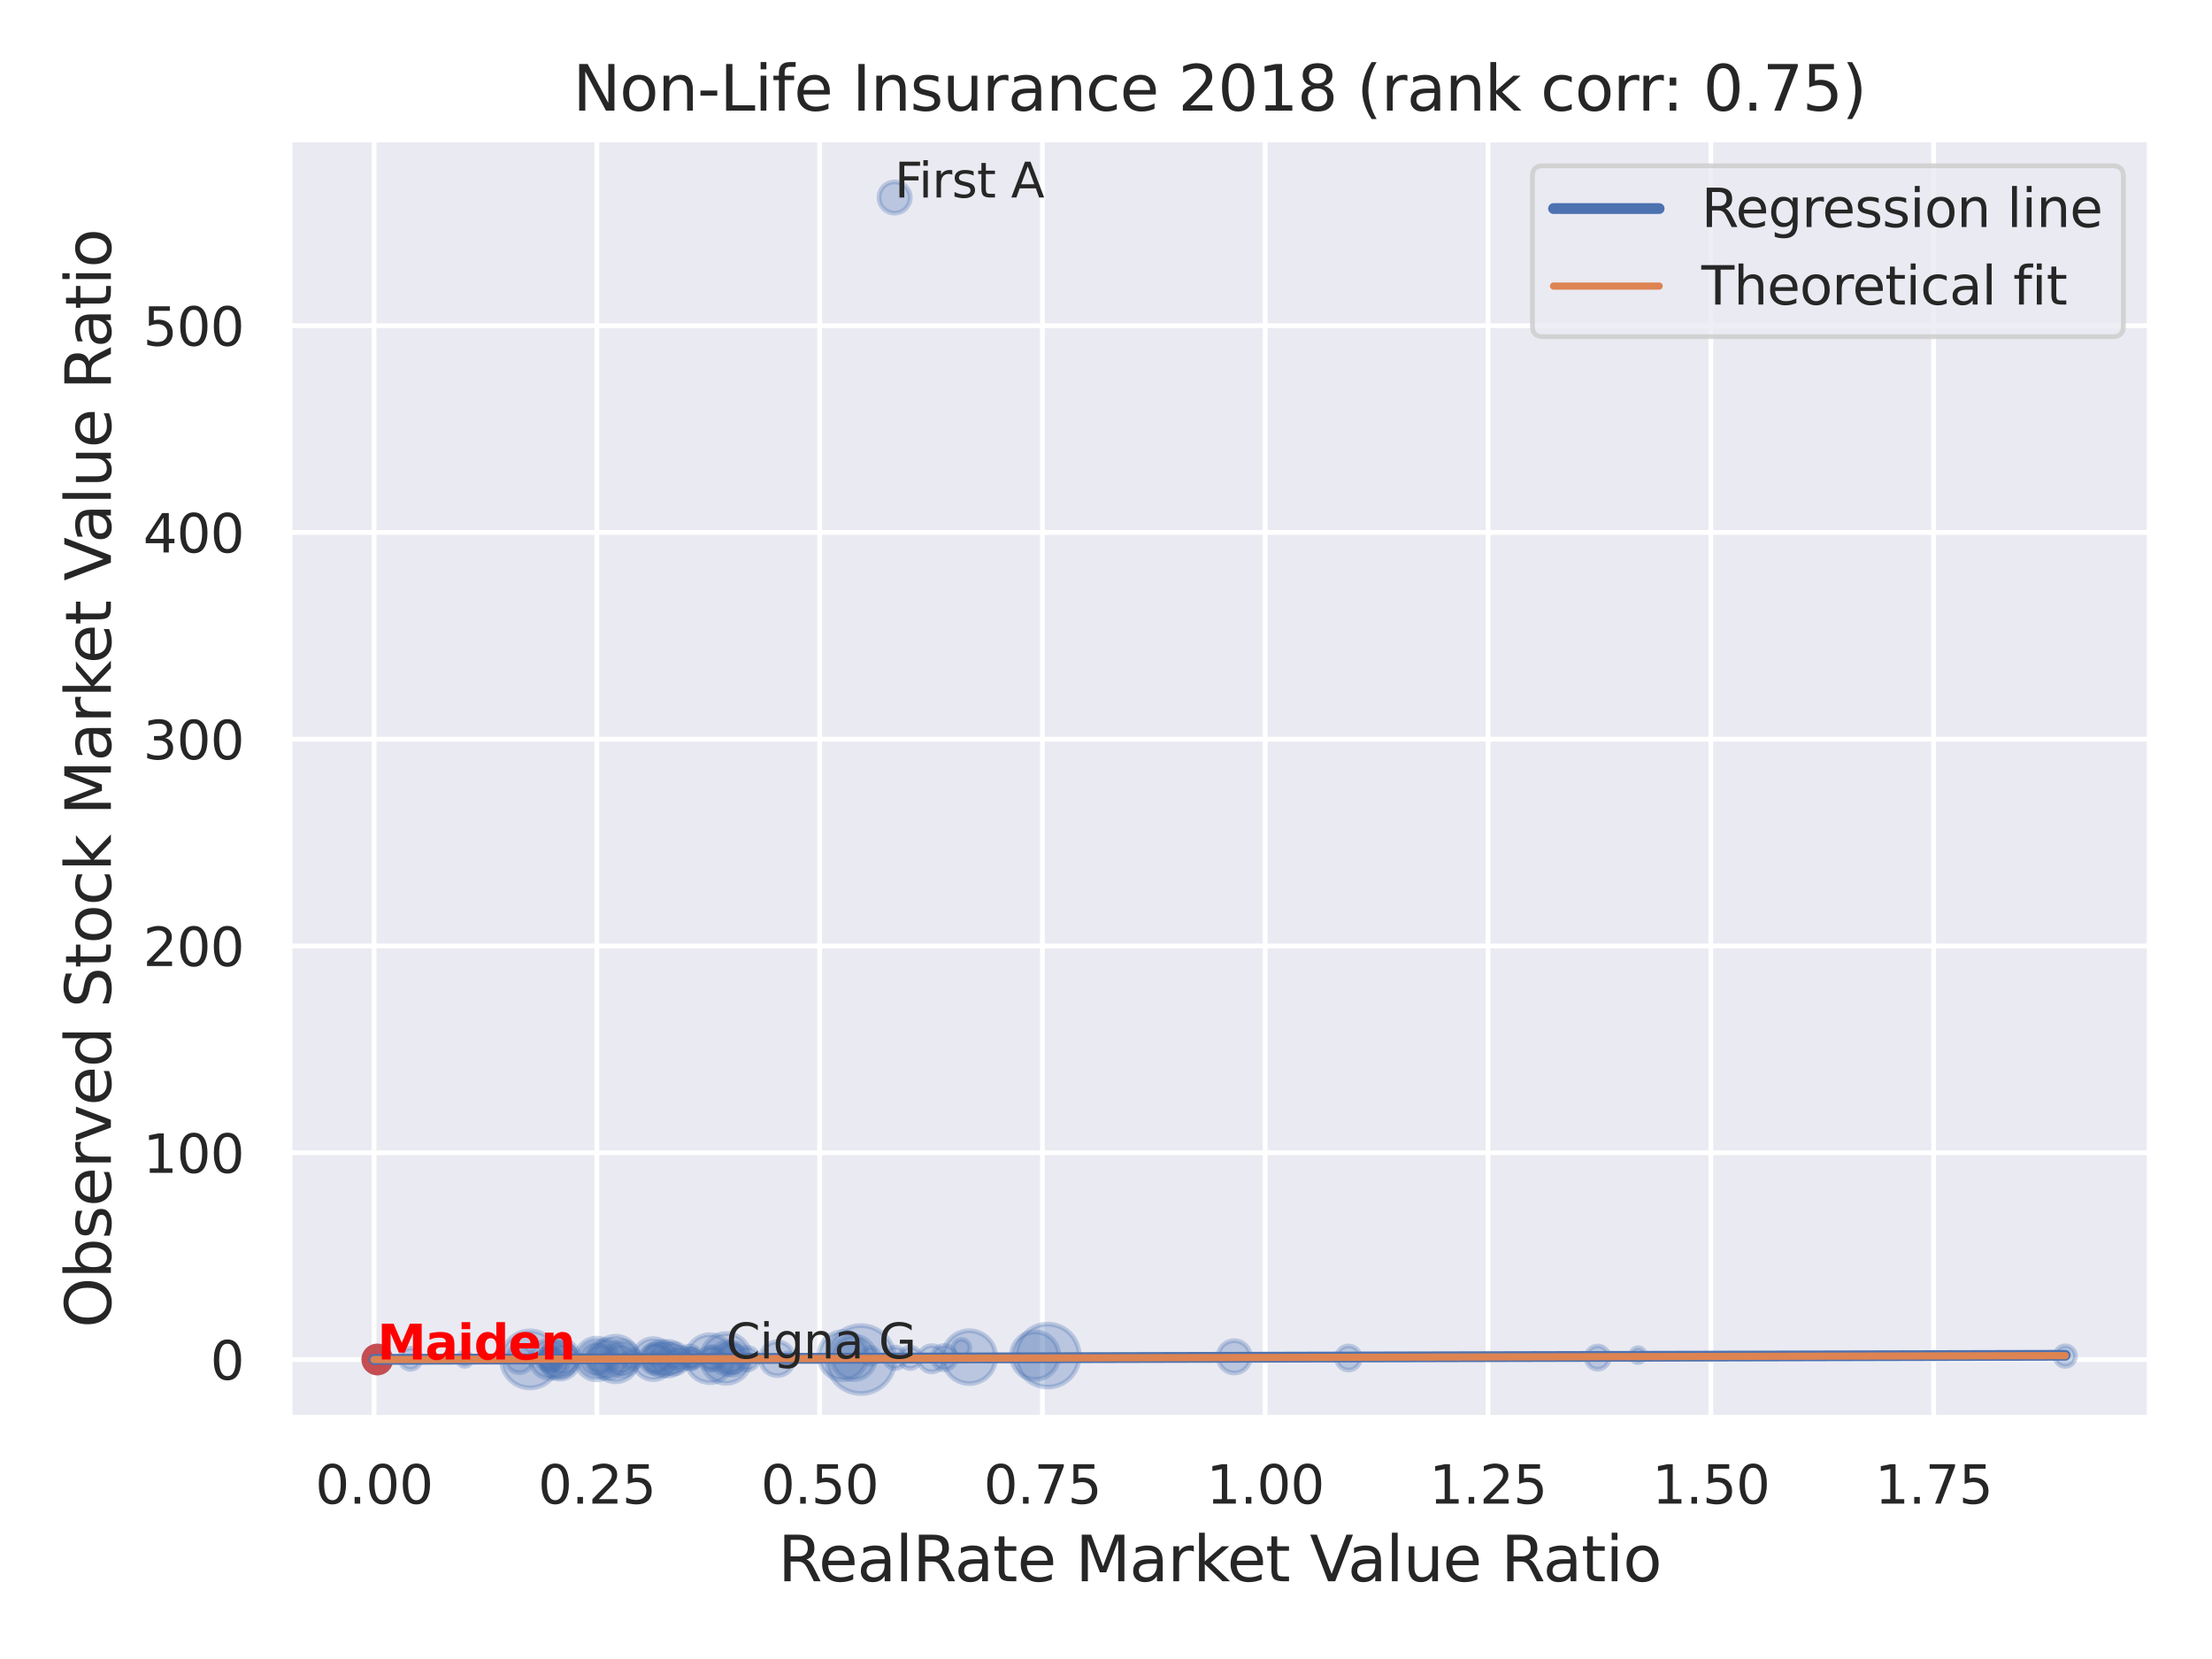 <?xml version="1.0" encoding="utf-8" standalone="no"?>
<!DOCTYPE svg PUBLIC "-//W3C//DTD SVG 1.1//EN"
  "http://www.w3.org/Graphics/SVG/1.1/DTD/svg11.dtd">
<svg xmlns:xlink="http://www.w3.org/1999/xlink" width="460.8pt" height="345.6pt" viewBox="0 0 460.8 345.6" xmlns="http://www.w3.org/2000/svg" version="1.1">
 <defs>
  <style type="text/css">*{stroke-linejoin: round; stroke-linecap: butt}</style>
 </defs>
 <g id="figure_1">
  <g id="patch_1">
   <path d="M 0 345.6 
L 460.8 345.6 
L 460.8 0 
L 0 0 
z
" style="fill: #ffffff"/>
  </g>
  <g id="axes_1">
   <g id="patch_2">
    <path d="M 60.3 295.38 
L 447.84 295.38 
L 447.84 29.04 
L 60.3 29.04 
z
" style="fill: #eaeaf2"/>
   </g>
   <g id="matplotlib.axis_1">
    <g id="xtick_1">
     <g id="line2d_1">
      <path d="M 77.915 295.38 
L 77.915 29.04 
" clip-path="url(#p5852f1ed27)" style="fill: none; stroke: #ffffff; stroke-linecap: round"/>
     </g>
     <g id="text_1">
      <!-- 0.00 -->
      <g style="fill: #262626" transform="translate(65.669 313.238) scale(0.11 -0.11)">
       <defs>
        <path id="DejaVuSans-30" d="M 2034 4250 
Q 1547 4250 1301 3770 
Q 1056 3291 1056 2328 
Q 1056 1369 1301 889 
Q 1547 409 2034 409 
Q 2525 409 2770 889 
Q 3016 1369 3016 2328 
Q 3016 3291 2770 3770 
Q 2525 4250 2034 4250 
z
M 2034 4750 
Q 2819 4750 3233 4129 
Q 3647 3509 3647 2328 
Q 3647 1150 3233 529 
Q 2819 -91 2034 -91 
Q 1250 -91 836 529 
Q 422 1150 422 2328 
Q 422 3509 836 4129 
Q 1250 4750 2034 4750 
z
" transform="scale(0.016)"/>
        <path id="DejaVuSans-2e" d="M 684 794 
L 1344 794 
L 1344 0 
L 684 0 
L 684 794 
z
" transform="scale(0.016)"/>
       </defs>
       <use xlink:href="#DejaVuSans-30"/>
       <use xlink:href="#DejaVuSans-2e" x="63.623"/>
       <use xlink:href="#DejaVuSans-30" x="95.41"/>
       <use xlink:href="#DejaVuSans-30" x="159.033"/>
      </g>
     </g>
    </g>
    <g id="xtick_2">
     <g id="line2d_2">
      <path d="M 124.329 295.38 
L 124.329 29.04 
" clip-path="url(#p5852f1ed27)" style="fill: none; stroke: #ffffff; stroke-linecap: round"/>
     </g>
     <g id="text_2">
      <!-- 0.25 -->
      <g style="fill: #262626" transform="translate(112.083 313.238) scale(0.11 -0.11)">
       <defs>
        <path id="DejaVuSans-32" d="M 1228 531 
L 3431 531 
L 3431 0 
L 469 0 
L 469 531 
Q 828 903 1448 1529 
Q 2069 2156 2228 2338 
Q 2531 2678 2651 2914 
Q 2772 3150 2772 3378 
Q 2772 3750 2511 3984 
Q 2250 4219 1831 4219 
Q 1534 4219 1204 4116 
Q 875 4013 500 3803 
L 500 4441 
Q 881 4594 1212 4672 
Q 1544 4750 1819 4750 
Q 2544 4750 2975 4387 
Q 3406 4025 3406 3419 
Q 3406 3131 3298 2873 
Q 3191 2616 2906 2266 
Q 2828 2175 2409 1742 
Q 1991 1309 1228 531 
z
" transform="scale(0.016)"/>
        <path id="DejaVuSans-35" d="M 691 4666 
L 3169 4666 
L 3169 4134 
L 1269 4134 
L 1269 2991 
Q 1406 3038 1543 3061 
Q 1681 3084 1819 3084 
Q 2600 3084 3056 2656 
Q 3513 2228 3513 1497 
Q 3513 744 3044 326 
Q 2575 -91 1722 -91 
Q 1428 -91 1123 -41 
Q 819 9 494 109 
L 494 744 
Q 775 591 1075 516 
Q 1375 441 1709 441 
Q 2250 441 2565 725 
Q 2881 1009 2881 1497 
Q 2881 1984 2565 2268 
Q 2250 2553 1709 2553 
Q 1456 2553 1204 2497 
Q 953 2441 691 2322 
L 691 4666 
z
" transform="scale(0.016)"/>
       </defs>
       <use xlink:href="#DejaVuSans-30"/>
       <use xlink:href="#DejaVuSans-2e" x="63.623"/>
       <use xlink:href="#DejaVuSans-32" x="95.41"/>
       <use xlink:href="#DejaVuSans-35" x="159.033"/>
      </g>
     </g>
    </g>
    <g id="xtick_3">
     <g id="line2d_3">
      <path d="M 170.743 295.38 
L 170.743 29.04 
" clip-path="url(#p5852f1ed27)" style="fill: none; stroke: #ffffff; stroke-linecap: round"/>
     </g>
     <g id="text_3">
      <!-- 0.50 -->
      <g style="fill: #262626" transform="translate(158.497 313.238) scale(0.11 -0.11)">
       <use xlink:href="#DejaVuSans-30"/>
       <use xlink:href="#DejaVuSans-2e" x="63.623"/>
       <use xlink:href="#DejaVuSans-35" x="95.41"/>
       <use xlink:href="#DejaVuSans-30" x="159.033"/>
      </g>
     </g>
    </g>
    <g id="xtick_4">
     <g id="line2d_4">
      <path d="M 217.157 295.38 
L 217.157 29.04 
" clip-path="url(#p5852f1ed27)" style="fill: none; stroke: #ffffff; stroke-linecap: round"/>
     </g>
     <g id="text_4">
      <!-- 0.75 -->
      <g style="fill: #262626" transform="translate(204.911 313.238) scale(0.11 -0.11)">
       <defs>
        <path id="DejaVuSans-37" d="M 525 4666 
L 3525 4666 
L 3525 4397 
L 1831 0 
L 1172 0 
L 2766 4134 
L 525 4134 
L 525 4666 
z
" transform="scale(0.016)"/>
       </defs>
       <use xlink:href="#DejaVuSans-30"/>
       <use xlink:href="#DejaVuSans-2e" x="63.623"/>
       <use xlink:href="#DejaVuSans-37" x="95.41"/>
       <use xlink:href="#DejaVuSans-35" x="159.033"/>
      </g>
     </g>
    </g>
    <g id="xtick_5">
     <g id="line2d_5">
      <path d="M 263.571 295.38 
L 263.571 29.04 
" clip-path="url(#p5852f1ed27)" style="fill: none; stroke: #ffffff; stroke-linecap: round"/>
     </g>
     <g id="text_5">
      <!-- 1.00 -->
      <g style="fill: #262626" transform="translate(251.324 313.238) scale(0.11 -0.11)">
       <defs>
        <path id="DejaVuSans-31" d="M 794 531 
L 1825 531 
L 1825 4091 
L 703 3866 
L 703 4441 
L 1819 4666 
L 2450 4666 
L 2450 531 
L 3481 531 
L 3481 0 
L 794 0 
L 794 531 
z
" transform="scale(0.016)"/>
       </defs>
       <use xlink:href="#DejaVuSans-31"/>
       <use xlink:href="#DejaVuSans-2e" x="63.623"/>
       <use xlink:href="#DejaVuSans-30" x="95.41"/>
       <use xlink:href="#DejaVuSans-30" x="159.033"/>
      </g>
     </g>
    </g>
    <g id="xtick_6">
     <g id="line2d_6">
      <path d="M 309.984 295.38 
L 309.984 29.04 
" clip-path="url(#p5852f1ed27)" style="fill: none; stroke: #ffffff; stroke-linecap: round"/>
     </g>
     <g id="text_6">
      <!-- 1.25 -->
      <g style="fill: #262626" transform="translate(297.738 313.238) scale(0.11 -0.11)">
       <use xlink:href="#DejaVuSans-31"/>
       <use xlink:href="#DejaVuSans-2e" x="63.623"/>
       <use xlink:href="#DejaVuSans-32" x="95.41"/>
       <use xlink:href="#DejaVuSans-35" x="159.033"/>
      </g>
     </g>
    </g>
    <g id="xtick_7">
     <g id="line2d_7">
      <path d="M 356.398 295.38 
L 356.398 29.04 
" clip-path="url(#p5852f1ed27)" style="fill: none; stroke: #ffffff; stroke-linecap: round"/>
     </g>
     <g id="text_7">
      <!-- 1.50 -->
      <g style="fill: #262626" transform="translate(344.152 313.238) scale(0.11 -0.11)">
       <use xlink:href="#DejaVuSans-31"/>
       <use xlink:href="#DejaVuSans-2e" x="63.623"/>
       <use xlink:href="#DejaVuSans-35" x="95.41"/>
       <use xlink:href="#DejaVuSans-30" x="159.033"/>
      </g>
     </g>
    </g>
    <g id="xtick_8">
     <g id="line2d_8">
      <path d="M 402.812 295.38 
L 402.812 29.04 
" clip-path="url(#p5852f1ed27)" style="fill: none; stroke: #ffffff; stroke-linecap: round"/>
     </g>
     <g id="text_8">
      <!-- 1.75 -->
      <g style="fill: #262626" transform="translate(390.566 313.238) scale(0.11 -0.11)">
       <use xlink:href="#DejaVuSans-31"/>
       <use xlink:href="#DejaVuSans-2e" x="63.623"/>
       <use xlink:href="#DejaVuSans-37" x="95.41"/>
       <use xlink:href="#DejaVuSans-35" x="159.033"/>
      </g>
     </g>
    </g>
    <g id="text_9">
     <!-- RealRate Market Value Ratio -->
     <g style="fill: #262626" transform="translate(162.084 329.404) scale(0.13 -0.13)">
      <defs>
       <path id="DejaVuSans-52" d="M 2841 2188 
Q 3044 2119 3236 1894 
Q 3428 1669 3622 1275 
L 4263 0 
L 3584 0 
L 2988 1197 
Q 2756 1666 2539 1819 
Q 2322 1972 1947 1972 
L 1259 1972 
L 1259 0 
L 628 0 
L 628 4666 
L 2053 4666 
Q 2853 4666 3247 4331 
Q 3641 3997 3641 3322 
Q 3641 2881 3436 2590 
Q 3231 2300 2841 2188 
z
M 1259 4147 
L 1259 2491 
L 2053 2491 
Q 2509 2491 2742 2702 
Q 2975 2913 2975 3322 
Q 2975 3731 2742 3939 
Q 2509 4147 2053 4147 
L 1259 4147 
z
" transform="scale(0.016)"/>
       <path id="DejaVuSans-65" d="M 3597 1894 
L 3597 1613 
L 953 1613 
Q 991 1019 1311 708 
Q 1631 397 2203 397 
Q 2534 397 2845 478 
Q 3156 559 3463 722 
L 3463 178 
Q 3153 47 2828 -22 
Q 2503 -91 2169 -91 
Q 1331 -91 842 396 
Q 353 884 353 1716 
Q 353 2575 817 3079 
Q 1281 3584 2069 3584 
Q 2775 3584 3186 3129 
Q 3597 2675 3597 1894 
z
M 3022 2063 
Q 3016 2534 2758 2815 
Q 2500 3097 2075 3097 
Q 1594 3097 1305 2825 
Q 1016 2553 972 2059 
L 3022 2063 
z
" transform="scale(0.016)"/>
       <path id="DejaVuSans-61" d="M 2194 1759 
Q 1497 1759 1228 1600 
Q 959 1441 959 1056 
Q 959 750 1161 570 
Q 1363 391 1709 391 
Q 2188 391 2477 730 
Q 2766 1069 2766 1631 
L 2766 1759 
L 2194 1759 
z
M 3341 1997 
L 3341 0 
L 2766 0 
L 2766 531 
Q 2569 213 2275 61 
Q 1981 -91 1556 -91 
Q 1019 -91 701 211 
Q 384 513 384 1019 
Q 384 1609 779 1909 
Q 1175 2209 1959 2209 
L 2766 2209 
L 2766 2266 
Q 2766 2663 2505 2880 
Q 2244 3097 1772 3097 
Q 1472 3097 1187 3025 
Q 903 2953 641 2809 
L 641 3341 
Q 956 3463 1253 3523 
Q 1550 3584 1831 3584 
Q 2591 3584 2966 3190 
Q 3341 2797 3341 1997 
z
" transform="scale(0.016)"/>
       <path id="DejaVuSans-6c" d="M 603 4863 
L 1178 4863 
L 1178 0 
L 603 0 
L 603 4863 
z
" transform="scale(0.016)"/>
       <path id="DejaVuSans-74" d="M 1172 4494 
L 1172 3500 
L 2356 3500 
L 2356 3053 
L 1172 3053 
L 1172 1153 
Q 1172 725 1289 603 
Q 1406 481 1766 481 
L 2356 481 
L 2356 0 
L 1766 0 
Q 1100 0 847 248 
Q 594 497 594 1153 
L 594 3053 
L 172 3053 
L 172 3500 
L 594 3500 
L 594 4494 
L 1172 4494 
z
" transform="scale(0.016)"/>
       <path id="DejaVuSans-20" transform="scale(0.016)"/>
       <path id="DejaVuSans-4d" d="M 628 4666 
L 1569 4666 
L 2759 1491 
L 3956 4666 
L 4897 4666 
L 4897 0 
L 4281 0 
L 4281 4097 
L 3078 897 
L 2444 897 
L 1241 4097 
L 1241 0 
L 628 0 
L 628 4666 
z
" transform="scale(0.016)"/>
       <path id="DejaVuSans-72" d="M 2631 2963 
Q 2534 3019 2420 3045 
Q 2306 3072 2169 3072 
Q 1681 3072 1420 2755 
Q 1159 2438 1159 1844 
L 1159 0 
L 581 0 
L 581 3500 
L 1159 3500 
L 1159 2956 
Q 1341 3275 1631 3429 
Q 1922 3584 2338 3584 
Q 2397 3584 2469 3576 
Q 2541 3569 2628 3553 
L 2631 2963 
z
" transform="scale(0.016)"/>
       <path id="DejaVuSans-6b" d="M 581 4863 
L 1159 4863 
L 1159 1991 
L 2875 3500 
L 3609 3500 
L 1753 1863 
L 3688 0 
L 2938 0 
L 1159 1709 
L 1159 0 
L 581 0 
L 581 4863 
z
" transform="scale(0.016)"/>
       <path id="DejaVuSans-56" d="M 1831 0 
L 50 4666 
L 709 4666 
L 2188 738 
L 3669 4666 
L 4325 4666 
L 2547 0 
L 1831 0 
z
" transform="scale(0.016)"/>
       <path id="DejaVuSans-75" d="M 544 1381 
L 544 3500 
L 1119 3500 
L 1119 1403 
Q 1119 906 1312 657 
Q 1506 409 1894 409 
Q 2359 409 2629 706 
Q 2900 1003 2900 1516 
L 2900 3500 
L 3475 3500 
L 3475 0 
L 2900 0 
L 2900 538 
Q 2691 219 2414 64 
Q 2138 -91 1772 -91 
Q 1169 -91 856 284 
Q 544 659 544 1381 
z
M 1991 3584 
L 1991 3584 
z
" transform="scale(0.016)"/>
       <path id="DejaVuSans-69" d="M 603 3500 
L 1178 3500 
L 1178 0 
L 603 0 
L 603 3500 
z
M 603 4863 
L 1178 4863 
L 1178 4134 
L 603 4134 
L 603 4863 
z
" transform="scale(0.016)"/>
       <path id="DejaVuSans-6f" d="M 1959 3097 
Q 1497 3097 1228 2736 
Q 959 2375 959 1747 
Q 959 1119 1226 758 
Q 1494 397 1959 397 
Q 2419 397 2687 759 
Q 2956 1122 2956 1747 
Q 2956 2369 2687 2733 
Q 2419 3097 1959 3097 
z
M 1959 3584 
Q 2709 3584 3137 3096 
Q 3566 2609 3566 1747 
Q 3566 888 3137 398 
Q 2709 -91 1959 -91 
Q 1206 -91 779 398 
Q 353 888 353 1747 
Q 353 2609 779 3096 
Q 1206 3584 1959 3584 
z
" transform="scale(0.016)"/>
      </defs>
      <use xlink:href="#DejaVuSans-52"/>
      <use xlink:href="#DejaVuSans-65" x="64.982"/>
      <use xlink:href="#DejaVuSans-61" x="126.506"/>
      <use xlink:href="#DejaVuSans-6c" x="187.785"/>
      <use xlink:href="#DejaVuSans-52" x="215.568"/>
      <use xlink:href="#DejaVuSans-61" x="282.801"/>
      <use xlink:href="#DejaVuSans-74" x="344.08"/>
      <use xlink:href="#DejaVuSans-65" x="383.289"/>
      <use xlink:href="#DejaVuSans-20" x="444.812"/>
      <use xlink:href="#DejaVuSans-4d" x="476.6"/>
      <use xlink:href="#DejaVuSans-61" x="562.879"/>
      <use xlink:href="#DejaVuSans-72" x="624.158"/>
      <use xlink:href="#DejaVuSans-6b" x="665.271"/>
      <use xlink:href="#DejaVuSans-65" x="719.557"/>
      <use xlink:href="#DejaVuSans-74" x="781.08"/>
      <use xlink:href="#DejaVuSans-20" x="820.289"/>
      <use xlink:href="#DejaVuSans-56" x="852.076"/>
      <use xlink:href="#DejaVuSans-61" x="912.734"/>
      <use xlink:href="#DejaVuSans-6c" x="974.014"/>
      <use xlink:href="#DejaVuSans-75" x="1001.797"/>
      <use xlink:href="#DejaVuSans-65" x="1065.176"/>
      <use xlink:href="#DejaVuSans-20" x="1126.699"/>
      <use xlink:href="#DejaVuSans-52" x="1158.486"/>
      <use xlink:href="#DejaVuSans-61" x="1225.719"/>
      <use xlink:href="#DejaVuSans-74" x="1286.998"/>
      <use xlink:href="#DejaVuSans-69" x="1326.207"/>
      <use xlink:href="#DejaVuSans-6f" x="1353.99"/>
     </g>
    </g>
   </g>
   <g id="matplotlib.axis_2">
    <g id="ytick_1">
     <g id="line2d_9">
      <path d="M 60.3 283.216 
L 447.84 283.216 
" clip-path="url(#p5852f1ed27)" style="fill: none; stroke: #ffffff; stroke-linecap: round"/>
     </g>
     <g id="text_10">
      <!-- 0 -->
      <g style="fill: #262626" transform="translate(43.801 287.395) scale(0.11 -0.11)">
       <use xlink:href="#DejaVuSans-30"/>
      </g>
     </g>
    </g>
    <g id="ytick_2">
     <g id="line2d_10">
      <path d="M 60.3 240.141 
L 447.84 240.141 
" clip-path="url(#p5852f1ed27)" style="fill: none; stroke: #ffffff; stroke-linecap: round"/>
     </g>
     <g id="text_11">
      <!-- 100 -->
      <g style="fill: #262626" transform="translate(29.804 244.32) scale(0.11 -0.11)">
       <use xlink:href="#DejaVuSans-31"/>
       <use xlink:href="#DejaVuSans-30" x="63.623"/>
       <use xlink:href="#DejaVuSans-30" x="127.246"/>
      </g>
     </g>
    </g>
    <g id="ytick_3">
     <g id="line2d_11">
      <path d="M 60.3 197.065 
L 447.84 197.065 
" clip-path="url(#p5852f1ed27)" style="fill: none; stroke: #ffffff; stroke-linecap: round"/>
     </g>
     <g id="text_12">
      <!-- 200 -->
      <g style="fill: #262626" transform="translate(29.804 201.244) scale(0.11 -0.11)">
       <use xlink:href="#DejaVuSans-32"/>
       <use xlink:href="#DejaVuSans-30" x="63.623"/>
       <use xlink:href="#DejaVuSans-30" x="127.246"/>
      </g>
     </g>
    </g>
    <g id="ytick_4">
     <g id="line2d_12">
      <path d="M 60.3 153.99 
L 447.84 153.99 
" clip-path="url(#p5852f1ed27)" style="fill: none; stroke: #ffffff; stroke-linecap: round"/>
     </g>
     <g id="text_13">
      <!-- 300 -->
      <g style="fill: #262626" transform="translate(29.804 158.169) scale(0.11 -0.11)">
       <defs>
        <path id="DejaVuSans-33" d="M 2597 2516 
Q 3050 2419 3304 2112 
Q 3559 1806 3559 1356 
Q 3559 666 3084 287 
Q 2609 -91 1734 -91 
Q 1441 -91 1130 -33 
Q 819 25 488 141 
L 488 750 
Q 750 597 1062 519 
Q 1375 441 1716 441 
Q 2309 441 2620 675 
Q 2931 909 2931 1356 
Q 2931 1769 2642 2001 
Q 2353 2234 1838 2234 
L 1294 2234 
L 1294 2753 
L 1863 2753 
Q 2328 2753 2575 2939 
Q 2822 3125 2822 3475 
Q 2822 3834 2567 4026 
Q 2313 4219 1838 4219 
Q 1578 4219 1281 4162 
Q 984 4106 628 3988 
L 628 4550 
Q 988 4650 1302 4700 
Q 1616 4750 1894 4750 
Q 2613 4750 3031 4423 
Q 3450 4097 3450 3541 
Q 3450 3153 3228 2886 
Q 3006 2619 2597 2516 
z
" transform="scale(0.016)"/>
       </defs>
       <use xlink:href="#DejaVuSans-33"/>
       <use xlink:href="#DejaVuSans-30" x="63.623"/>
       <use xlink:href="#DejaVuSans-30" x="127.246"/>
      </g>
     </g>
    </g>
    <g id="ytick_5">
     <g id="line2d_13">
      <path d="M 60.3 110.914 
L 447.84 110.914 
" clip-path="url(#p5852f1ed27)" style="fill: none; stroke: #ffffff; stroke-linecap: round"/>
     </g>
     <g id="text_14">
      <!-- 400 -->
      <g style="fill: #262626" transform="translate(29.804 115.094) scale(0.11 -0.11)">
       <defs>
        <path id="DejaVuSans-34" d="M 2419 4116 
L 825 1625 
L 2419 1625 
L 2419 4116 
z
M 2253 4666 
L 3047 4666 
L 3047 1625 
L 3713 1625 
L 3713 1100 
L 3047 1100 
L 3047 0 
L 2419 0 
L 2419 1100 
L 313 1100 
L 313 1709 
L 2253 4666 
z
" transform="scale(0.016)"/>
       </defs>
       <use xlink:href="#DejaVuSans-34"/>
       <use xlink:href="#DejaVuSans-30" x="63.623"/>
       <use xlink:href="#DejaVuSans-30" x="127.246"/>
      </g>
     </g>
    </g>
    <g id="ytick_6">
     <g id="line2d_14">
      <path d="M 60.3 67.839 
L 447.84 67.839 
" clip-path="url(#p5852f1ed27)" style="fill: none; stroke: #ffffff; stroke-linecap: round"/>
     </g>
     <g id="text_15">
      <!-- 500 -->
      <g style="fill: #262626" transform="translate(29.804 72.018) scale(0.11 -0.11)">
       <use xlink:href="#DejaVuSans-35"/>
       <use xlink:href="#DejaVuSans-30" x="63.623"/>
       <use xlink:href="#DejaVuSans-30" x="127.246"/>
      </g>
     </g>
    </g>
    <g id="text_16">
     <!-- Observed Stock Market Value Ratio -->
     <g style="fill: #262626" transform="translate(23.1 276.612) rotate(-90) scale(0.13 -0.13)">
      <defs>
       <path id="DejaVuSans-4f" d="M 2522 4238 
Q 1834 4238 1429 3725 
Q 1025 3213 1025 2328 
Q 1025 1447 1429 934 
Q 1834 422 2522 422 
Q 3209 422 3611 934 
Q 4013 1447 4013 2328 
Q 4013 3213 3611 3725 
Q 3209 4238 2522 4238 
z
M 2522 4750 
Q 3503 4750 4090 4092 
Q 4678 3434 4678 2328 
Q 4678 1225 4090 567 
Q 3503 -91 2522 -91 
Q 1538 -91 948 565 
Q 359 1222 359 2328 
Q 359 3434 948 4092 
Q 1538 4750 2522 4750 
z
" transform="scale(0.016)"/>
       <path id="DejaVuSans-62" d="M 3116 1747 
Q 3116 2381 2855 2742 
Q 2594 3103 2138 3103 
Q 1681 3103 1420 2742 
Q 1159 2381 1159 1747 
Q 1159 1113 1420 752 
Q 1681 391 2138 391 
Q 2594 391 2855 752 
Q 3116 1113 3116 1747 
z
M 1159 2969 
Q 1341 3281 1617 3432 
Q 1894 3584 2278 3584 
Q 2916 3584 3314 3078 
Q 3713 2572 3713 1747 
Q 3713 922 3314 415 
Q 2916 -91 2278 -91 
Q 1894 -91 1617 61 
Q 1341 213 1159 525 
L 1159 0 
L 581 0 
L 581 4863 
L 1159 4863 
L 1159 2969 
z
" transform="scale(0.016)"/>
       <path id="DejaVuSans-73" d="M 2834 3397 
L 2834 2853 
Q 2591 2978 2328 3040 
Q 2066 3103 1784 3103 
Q 1356 3103 1142 2972 
Q 928 2841 928 2578 
Q 928 2378 1081 2264 
Q 1234 2150 1697 2047 
L 1894 2003 
Q 2506 1872 2764 1633 
Q 3022 1394 3022 966 
Q 3022 478 2636 193 
Q 2250 -91 1575 -91 
Q 1294 -91 989 -36 
Q 684 19 347 128 
L 347 722 
Q 666 556 975 473 
Q 1284 391 1588 391 
Q 1994 391 2212 530 
Q 2431 669 2431 922 
Q 2431 1156 2273 1281 
Q 2116 1406 1581 1522 
L 1381 1569 
Q 847 1681 609 1914 
Q 372 2147 372 2553 
Q 372 3047 722 3315 
Q 1072 3584 1716 3584 
Q 2034 3584 2315 3537 
Q 2597 3491 2834 3397 
z
" transform="scale(0.016)"/>
       <path id="DejaVuSans-76" d="M 191 3500 
L 800 3500 
L 1894 563 
L 2988 3500 
L 3597 3500 
L 2284 0 
L 1503 0 
L 191 3500 
z
" transform="scale(0.016)"/>
       <path id="DejaVuSans-64" d="M 2906 2969 
L 2906 4863 
L 3481 4863 
L 3481 0 
L 2906 0 
L 2906 525 
Q 2725 213 2448 61 
Q 2172 -91 1784 -91 
Q 1150 -91 751 415 
Q 353 922 353 1747 
Q 353 2572 751 3078 
Q 1150 3584 1784 3584 
Q 2172 3584 2448 3432 
Q 2725 3281 2906 2969 
z
M 947 1747 
Q 947 1113 1208 752 
Q 1469 391 1925 391 
Q 2381 391 2643 752 
Q 2906 1113 2906 1747 
Q 2906 2381 2643 2742 
Q 2381 3103 1925 3103 
Q 1469 3103 1208 2742 
Q 947 2381 947 1747 
z
" transform="scale(0.016)"/>
       <path id="DejaVuSans-53" d="M 3425 4513 
L 3425 3897 
Q 3066 4069 2747 4153 
Q 2428 4238 2131 4238 
Q 1616 4238 1336 4038 
Q 1056 3838 1056 3469 
Q 1056 3159 1242 3001 
Q 1428 2844 1947 2747 
L 2328 2669 
Q 3034 2534 3370 2195 
Q 3706 1856 3706 1288 
Q 3706 609 3251 259 
Q 2797 -91 1919 -91 
Q 1588 -91 1214 -16 
Q 841 59 441 206 
L 441 856 
Q 825 641 1194 531 
Q 1563 422 1919 422 
Q 2459 422 2753 634 
Q 3047 847 3047 1241 
Q 3047 1584 2836 1778 
Q 2625 1972 2144 2069 
L 1759 2144 
Q 1053 2284 737 2584 
Q 422 2884 422 3419 
Q 422 4038 858 4394 
Q 1294 4750 2059 4750 
Q 2388 4750 2728 4690 
Q 3069 4631 3425 4513 
z
" transform="scale(0.016)"/>
       <path id="DejaVuSans-63" d="M 3122 3366 
L 3122 2828 
Q 2878 2963 2633 3030 
Q 2388 3097 2138 3097 
Q 1578 3097 1268 2742 
Q 959 2388 959 1747 
Q 959 1106 1268 751 
Q 1578 397 2138 397 
Q 2388 397 2633 464 
Q 2878 531 3122 666 
L 3122 134 
Q 2881 22 2623 -34 
Q 2366 -91 2075 -91 
Q 1284 -91 818 406 
Q 353 903 353 1747 
Q 353 2603 823 3093 
Q 1294 3584 2113 3584 
Q 2378 3584 2631 3529 
Q 2884 3475 3122 3366 
z
" transform="scale(0.016)"/>
      </defs>
      <use xlink:href="#DejaVuSans-4f"/>
      <use xlink:href="#DejaVuSans-62" x="78.711"/>
      <use xlink:href="#DejaVuSans-73" x="142.188"/>
      <use xlink:href="#DejaVuSans-65" x="194.287"/>
      <use xlink:href="#DejaVuSans-72" x="255.811"/>
      <use xlink:href="#DejaVuSans-76" x="296.924"/>
      <use xlink:href="#DejaVuSans-65" x="356.104"/>
      <use xlink:href="#DejaVuSans-64" x="417.627"/>
      <use xlink:href="#DejaVuSans-20" x="481.104"/>
      <use xlink:href="#DejaVuSans-53" x="512.891"/>
      <use xlink:href="#DejaVuSans-74" x="576.367"/>
      <use xlink:href="#DejaVuSans-6f" x="615.576"/>
      <use xlink:href="#DejaVuSans-63" x="676.758"/>
      <use xlink:href="#DejaVuSans-6b" x="731.738"/>
      <use xlink:href="#DejaVuSans-20" x="789.648"/>
      <use xlink:href="#DejaVuSans-4d" x="821.436"/>
      <use xlink:href="#DejaVuSans-61" x="907.715"/>
      <use xlink:href="#DejaVuSans-72" x="968.994"/>
      <use xlink:href="#DejaVuSans-6b" x="1010.107"/>
      <use xlink:href="#DejaVuSans-65" x="1064.393"/>
      <use xlink:href="#DejaVuSans-74" x="1125.916"/>
      <use xlink:href="#DejaVuSans-20" x="1165.125"/>
      <use xlink:href="#DejaVuSans-56" x="1196.912"/>
      <use xlink:href="#DejaVuSans-61" x="1257.57"/>
      <use xlink:href="#DejaVuSans-6c" x="1318.85"/>
      <use xlink:href="#DejaVuSans-75" x="1346.633"/>
      <use xlink:href="#DejaVuSans-65" x="1410.012"/>
      <use xlink:href="#DejaVuSans-20" x="1471.535"/>
      <use xlink:href="#DejaVuSans-52" x="1503.322"/>
      <use xlink:href="#DejaVuSans-61" x="1570.555"/>
      <use xlink:href="#DejaVuSans-74" x="1631.834"/>
      <use xlink:href="#DejaVuSans-69" x="1671.043"/>
      <use xlink:href="#DejaVuSans-6f" x="1698.826"/>
     </g>
    </g>
   </g>
   <g id="PathCollection_1">
    <path d="M 128.243 287.85 
C 129.502 287.85 130.708 287.35 131.598 286.46 
C 132.488 285.57 132.988 284.363 132.988 283.105 
C 132.988 281.847 132.488 280.64 131.598 279.75 
C 130.708 278.861 129.502 278.361 128.243 278.361 
C 126.985 278.361 125.778 278.861 124.888 279.75 
C 123.999 280.64 123.499 281.847 123.499 283.105 
C 123.499 284.363 123.999 285.57 124.888 286.46 
C 125.778 287.35 126.985 287.85 128.243 287.85 
z
" clip-path="url(#p5852f1ed27)" style="fill: #4c72b0; fill-opacity: 0.3; stroke: #4c72b0; stroke-opacity: 0.3"/>
    <path d="M 110.413 289.121 
C 111.988 289.121 113.498 288.496 114.611 287.383 
C 115.724 286.27 116.349 284.76 116.349 283.185 
C 116.349 281.611 115.724 280.101 114.611 278.988 
C 113.498 277.875 111.988 277.249 110.413 277.249 
C 108.839 277.249 107.329 277.875 106.216 278.988 
C 105.102 280.101 104.477 281.611 104.477 283.185 
C 104.477 284.76 105.102 286.27 106.216 287.383 
C 107.329 288.496 108.839 289.121 110.413 289.121 
z
" clip-path="url(#p5852f1ed27)" style="fill: #4c72b0; fill-opacity: 0.3; stroke: #4c72b0; stroke-opacity: 0.3"/>
    <path d="M 116.641 287.289 
C 117.733 287.289 118.781 286.855 119.553 286.082 
C 120.326 285.31 120.76 284.262 120.76 283.17 
C 120.76 282.078 120.326 281.03 119.553 280.258 
C 118.781 279.485 117.733 279.051 116.641 279.051 
C 115.549 279.051 114.501 279.485 113.729 280.258 
C 112.956 281.03 112.522 282.078 112.522 283.17 
C 112.522 284.262 112.956 285.31 113.729 286.082 
C 114.501 286.855 115.549 287.289 116.641 287.289 
z
" clip-path="url(#p5852f1ed27)" style="fill: #4c72b0; fill-opacity: 0.3; stroke: #4c72b0; stroke-opacity: 0.3"/>
    <path d="M 139.149 286.641 
C 140.104 286.641 141.019 286.262 141.694 285.588 
C 142.368 284.913 142.748 283.998 142.748 283.043 
C 142.748 282.089 142.368 281.174 141.694 280.499 
C 141.019 279.824 140.104 279.445 139.149 279.445 
C 138.195 279.445 137.28 279.824 136.605 280.499 
C 135.93 281.174 135.551 282.089 135.551 283.043 
C 135.551 283.998 135.93 284.913 136.605 285.588 
C 137.28 286.262 138.195 286.641 139.149 286.641 
z
" clip-path="url(#p5852f1ed27)" style="fill: #4c72b0; fill-opacity: 0.3; stroke: #4c72b0; stroke-opacity: 0.3"/>
    <path d="M 151.554 286.318 
C 152.455 286.318 153.32 285.96 153.957 285.322 
C 154.595 284.685 154.953 283.82 154.953 282.918 
C 154.953 282.017 154.595 281.152 153.957 280.515 
C 153.32 279.877 152.455 279.519 151.554 279.519 
C 150.652 279.519 149.787 279.877 149.15 280.515 
C 148.512 281.152 148.154 282.017 148.154 282.918 
C 148.154 283.82 148.512 284.685 149.15 285.322 
C 149.787 285.96 150.652 286.318 151.554 286.318 
z
" clip-path="url(#p5852f1ed27)" style="fill: #4c72b0; fill-opacity: 0.3; stroke: #4c72b0; stroke-opacity: 0.3"/>
    <path d="M 126.555 287.131 
C 127.62 287.131 128.641 286.708 129.393 285.955 
C 130.146 285.202 130.569 284.181 130.569 283.117 
C 130.569 282.052 130.146 281.031 129.393 280.278 
C 128.641 279.526 127.62 279.103 126.555 279.103 
C 125.49 279.103 124.469 279.526 123.717 280.278 
C 122.964 281.031 122.541 282.052 122.541 283.117 
C 122.541 284.181 122.964 285.202 123.717 285.955 
C 124.469 286.708 125.49 287.131 126.555 287.131 
z
" clip-path="url(#p5852f1ed27)" style="fill: #4c72b0; fill-opacity: 0.3; stroke: #4c72b0; stroke-opacity: 0.3"/>
    <path d="M 215.642 287.348 
C 216.953 287.348 218.211 286.827 219.139 285.9 
C 220.066 284.973 220.587 283.715 220.587 282.404 
C 220.587 281.092 220.066 279.834 219.139 278.907 
C 218.211 277.98 216.953 277.459 215.642 277.459 
C 214.331 277.459 213.073 277.98 212.146 278.907 
C 211.218 279.834 210.697 281.092 210.697 282.404 
C 210.697 283.715 211.218 284.973 212.146 285.9 
C 213.073 286.827 214.331 287.348 215.642 287.348 
z
" clip-path="url(#p5852f1ed27)" style="fill: #4c72b0; fill-opacity: 0.3; stroke: #4c72b0; stroke-opacity: 0.3"/>
    <path d="M 136.098 287.389 
C 137.228 287.389 138.312 286.94 139.111 286.141 
C 139.911 285.342 140.36 284.258 140.36 283.127 
C 140.36 281.997 139.911 280.913 139.111 280.114 
C 138.312 279.314 137.228 278.865 136.098 278.865 
C 134.967 278.865 133.883 279.314 133.084 280.114 
C 132.285 280.913 131.836 281.997 131.836 283.127 
C 131.836 284.258 132.285 285.342 133.084 286.141 
C 133.883 286.94 134.967 287.389 136.098 287.389 
z
" clip-path="url(#p5852f1ed27)" style="fill: #4c72b0; fill-opacity: 0.3; stroke: #4c72b0; stroke-opacity: 0.3"/>
    <path d="M 136.687 285.878 
C 137.463 285.878 138.207 285.57 138.756 285.021 
C 139.305 284.472 139.613 283.728 139.613 282.952 
C 139.613 282.176 139.305 281.431 138.756 280.883 
C 138.207 280.334 137.463 280.025 136.687 280.025 
C 135.911 280.025 135.166 280.334 134.617 280.883 
C 134.069 281.431 133.76 282.176 133.76 282.952 
C 133.76 283.728 134.069 284.472 134.617 285.021 
C 135.166 285.57 135.911 285.878 136.687 285.878 
z
" clip-path="url(#p5852f1ed27)" style="fill: #4c72b0; fill-opacity: 0.3; stroke: #4c72b0; stroke-opacity: 0.3"/>
    <path d="M 152.594 286.467 
C 153.499 286.467 154.367 286.108 155.007 285.468 
C 155.646 284.828 156.006 283.961 156.006 283.056 
C 156.006 282.151 155.646 281.283 155.007 280.643 
C 154.367 280.004 153.499 279.644 152.594 279.644 
C 151.69 279.644 150.822 280.004 150.182 280.643 
C 149.542 281.283 149.183 282.151 149.183 283.056 
C 149.183 283.961 149.542 284.828 150.182 285.468 
C 150.822 286.108 151.69 286.467 152.594 286.467 
z
" clip-path="url(#p5852f1ed27)" style="fill: #4c72b0; fill-opacity: 0.3; stroke: #4c72b0; stroke-opacity: 0.3"/>
    <path d="M 177.861 287.391 
C 179.065 287.391 180.221 286.912 181.073 286.061 
C 181.925 285.209 182.403 284.053 182.403 282.849 
C 182.403 281.644 181.925 280.489 181.073 279.637 
C 180.221 278.785 179.065 278.306 177.861 278.306 
C 176.656 278.306 175.501 278.785 174.649 279.637 
C 173.797 280.489 173.318 281.644 173.318 282.849 
C 173.318 284.053 173.797 285.209 174.649 286.061 
C 175.501 286.912 176.656 287.391 177.861 287.391 
z
" clip-path="url(#p5852f1ed27)" style="fill: #4c72b0; fill-opacity: 0.3; stroke: #4c72b0; stroke-opacity: 0.3"/>
    <path d="M 143.735 285.063 
C 144.353 285.063 144.946 284.817 145.383 284.38 
C 145.819 283.944 146.065 283.351 146.065 282.733 
C 146.065 282.116 145.819 281.523 145.383 281.086 
C 144.946 280.65 144.353 280.404 143.735 280.404 
C 143.118 280.404 142.525 280.65 142.088 281.086 
C 141.652 281.523 141.406 282.116 141.406 282.733 
C 141.406 283.351 141.652 283.944 142.088 284.38 
C 142.525 284.817 143.118 285.063 143.735 285.063 
z
" clip-path="url(#p5852f1ed27)" style="fill: #4c72b0; fill-opacity: 0.3; stroke: #4c72b0; stroke-opacity: 0.3"/>
    <path d="M 196.723 285.339 
C 197.394 285.339 198.037 285.073 198.511 284.599 
C 198.985 284.124 199.252 283.481 199.252 282.811 
C 199.252 282.14 198.985 281.497 198.511 281.023 
C 198.037 280.549 197.394 280.282 196.723 280.282 
C 196.052 280.282 195.409 280.549 194.935 281.023 
C 194.461 281.497 194.194 282.14 194.194 282.811 
C 194.194 283.481 194.461 284.124 194.935 284.599 
C 195.409 285.073 196.052 285.339 196.723 285.339 
z
" clip-path="url(#p5852f1ed27)" style="fill: #4c72b0; fill-opacity: 0.3; stroke: #4c72b0; stroke-opacity: 0.3"/>
    <path d="M 136.123 284.303 
C 136.448 284.303 136.76 284.174 136.99 283.944 
C 137.22 283.714 137.349 283.402 137.349 283.077 
C 137.349 282.752 137.22 282.44 136.99 282.21 
C 136.76 281.98 136.448 281.851 136.123 281.851 
C 135.797 281.851 135.486 281.98 135.256 282.21 
C 135.026 282.44 134.896 282.752 134.896 283.077 
C 134.896 283.402 135.026 283.714 135.256 283.944 
C 135.486 284.174 135.797 284.303 136.123 284.303 
z
" clip-path="url(#p5852f1ed27)" style="fill: #4c72b0; fill-opacity: 0.3; stroke: #4c72b0; stroke-opacity: 0.3"/>
    <path d="M 148.033 285.364 
C 148.667 285.364 149.276 285.112 149.724 284.664 
C 150.173 284.215 150.425 283.607 150.425 282.972 
C 150.425 282.338 150.173 281.73 149.724 281.281 
C 149.276 280.833 148.667 280.581 148.033 280.581 
C 147.399 280.581 146.79 280.833 146.342 281.281 
C 145.893 281.73 145.641 282.338 145.641 282.972 
C 145.641 283.607 145.893 284.215 146.342 284.664 
C 146.79 285.112 147.399 285.364 148.033 285.364 
z
" clip-path="url(#p5852f1ed27)" style="fill: #4c72b0; fill-opacity: 0.3; stroke: #4c72b0; stroke-opacity: 0.3"/>
    <path d="M 152.444 285.874 
C 153.206 285.874 153.937 285.571 154.476 285.033 
C 155.014 284.494 155.317 283.763 155.317 283.001 
C 155.317 282.239 155.014 281.508 154.476 280.97 
C 153.937 280.431 153.206 280.128 152.444 280.128 
C 151.682 280.128 150.951 280.431 150.413 280.97 
C 149.874 281.508 149.571 282.239 149.571 283.001 
C 149.571 283.763 149.874 284.494 150.413 285.033 
C 150.951 285.571 151.682 285.874 152.444 285.874 
z
" clip-path="url(#p5852f1ed27)" style="fill: #4c72b0; fill-opacity: 0.3; stroke: #4c72b0; stroke-opacity: 0.3"/>
    <path d="M 341.228 283.849 
C 341.638 283.849 342.031 283.687 342.32 283.397 
C 342.61 283.107 342.773 282.715 342.773 282.305 
C 342.773 281.896 342.61 281.503 342.32 281.213 
C 342.031 280.924 341.638 280.761 341.228 280.761 
C 340.819 280.761 340.426 280.924 340.137 281.213 
C 339.847 281.503 339.684 281.896 339.684 282.305 
C 339.684 282.715 339.847 283.107 340.137 283.397 
C 340.426 283.687 340.819 283.849 341.228 283.849 
z
" clip-path="url(#p5852f1ed27)" style="fill: #4c72b0; fill-opacity: 0.3; stroke: #4c72b0; stroke-opacity: 0.3"/>
    <path d="M 218.261 288.951 
C 219.999 288.951 221.667 288.261 222.896 287.032 
C 224.125 285.802 224.816 284.135 224.816 282.397 
C 224.816 280.658 224.125 278.991 222.896 277.762 
C 221.667 276.533 219.999 275.842 218.261 275.842 
C 216.523 275.842 214.855 276.533 213.626 277.762 
C 212.397 278.991 211.706 280.658 211.706 282.397 
C 211.706 284.135 212.397 285.802 213.626 287.032 
C 214.855 288.261 216.523 288.951 218.261 288.951 
z
" clip-path="url(#p5852f1ed27)" style="fill: #4c72b0; fill-opacity: 0.3; stroke: #4c72b0; stroke-opacity: 0.3"/>
    <path d="M 114.953 285.432 
C 115.546 285.432 116.115 285.197 116.534 284.777 
C 116.954 284.358 117.189 283.789 117.189 283.196 
C 117.189 282.603 116.954 282.034 116.534 281.615 
C 116.115 281.196 115.546 280.96 114.953 280.96 
C 114.36 280.96 113.791 281.196 113.372 281.615 
C 112.953 282.034 112.717 282.603 112.717 283.196 
C 112.717 283.789 112.953 284.358 113.372 284.777 
C 113.791 285.197 114.36 285.432 114.953 285.432 
z
" clip-path="url(#p5852f1ed27)" style="fill: #4c72b0; fill-opacity: 0.3; stroke: #4c72b0; stroke-opacity: 0.3"/>
    <path d="M 114.752 285.636 
C 115.405 285.636 116.032 285.377 116.494 284.915 
C 116.956 284.453 117.215 283.826 117.215 283.173 
C 117.215 282.519 116.956 281.893 116.494 281.431 
C 116.032 280.969 115.405 280.709 114.752 280.709 
C 114.098 280.709 113.472 280.969 113.01 281.431 
C 112.548 281.893 112.288 282.519 112.288 283.173 
C 112.288 283.826 112.548 284.453 113.01 284.915 
C 113.472 285.377 114.098 285.636 114.752 285.636 
z
" clip-path="url(#p5852f1ed27)" style="fill: #4c72b0; fill-opacity: 0.3; stroke: #4c72b0; stroke-opacity: 0.3"/>
    <path d="M 131.729 285.123 
C 132.254 285.123 132.758 284.914 133.129 284.543 
C 133.5 284.172 133.709 283.668 133.709 283.143 
C 133.709 282.618 133.5 282.115 133.129 281.743 
C 132.758 281.372 132.254 281.164 131.729 281.164 
C 131.204 281.164 130.701 281.372 130.329 281.743 
C 129.958 282.115 129.75 282.618 129.75 283.143 
C 129.75 283.668 129.958 284.172 130.329 284.543 
C 130.701 284.914 131.204 285.123 131.729 285.123 
z
" clip-path="url(#p5852f1ed27)" style="fill: #4c72b0; fill-opacity: 0.3; stroke: #4c72b0; stroke-opacity: 0.3"/>
    <path d="M 108.179 285.955 
C 108.922 285.955 109.635 285.66 110.16 285.134 
C 110.686 284.609 110.981 283.896 110.981 283.153 
C 110.981 282.41 110.686 281.698 110.16 281.172 
C 109.635 280.647 108.922 280.352 108.179 280.352 
C 107.436 280.352 106.724 280.647 106.198 281.172 
C 105.673 281.698 105.378 282.41 105.378 283.153 
C 105.378 283.896 105.673 284.609 106.198 285.134 
C 106.724 285.66 107.436 285.955 108.179 285.955 
z
" clip-path="url(#p5852f1ed27)" style="fill: #4c72b0; fill-opacity: 0.3; stroke: #4c72b0; stroke-opacity: 0.3"/>
    <path d="M 136.452 286.139 
C 137.275 286.139 138.064 285.812 138.646 285.23 
C 139.228 284.648 139.555 283.859 139.555 283.035 
C 139.555 282.212 139.228 281.423 138.646 280.841 
C 138.064 280.259 137.275 279.932 136.452 279.932 
C 135.628 279.932 134.839 280.259 134.257 280.841 
C 133.675 281.423 133.348 282.212 133.348 283.035 
C 133.348 283.859 133.675 284.648 134.257 285.23 
C 134.839 285.812 135.628 286.139 136.452 286.139 
z
" clip-path="url(#p5852f1ed27)" style="fill: #4c72b0; fill-opacity: 0.3; stroke: #4c72b0; stroke-opacity: 0.3"/>
    <path d="M 124.274 287.439 
C 125.426 287.439 126.53 286.981 127.344 286.167 
C 128.158 285.353 128.615 284.249 128.615 283.098 
C 128.615 281.947 128.158 280.843 127.344 280.029 
C 126.53 279.215 125.426 278.757 124.274 278.757 
C 123.123 278.757 122.019 279.215 121.205 280.029 
C 120.391 280.843 119.934 281.947 119.934 283.098 
C 119.934 284.249 120.391 285.353 121.205 286.167 
C 122.019 286.981 123.123 287.439 124.274 287.439 
z
" clip-path="url(#p5852f1ed27)" style="fill: #4c72b0; fill-opacity: 0.3; stroke: #4c72b0; stroke-opacity: 0.3"/>
    <path d="M 332.826 285.229 
C 333.465 285.229 334.079 284.975 334.531 284.522 
C 334.983 284.07 335.237 283.457 335.237 282.817 
C 335.237 282.177 334.983 281.564 334.531 281.112 
C 334.079 280.659 333.465 280.405 332.826 280.405 
C 332.186 280.405 331.572 280.659 331.12 281.112 
C 330.668 281.564 330.414 282.177 330.414 282.817 
C 330.414 283.457 330.668 284.07 331.12 284.522 
C 331.572 284.975 332.186 285.229 332.826 285.229 
z
" clip-path="url(#p5852f1ed27)" style="fill: #4c72b0; fill-opacity: 0.3; stroke: #4c72b0; stroke-opacity: 0.3"/>
    <path d="M 280.911 285.396 
C 281.575 285.396 282.211 285.133 282.68 284.664 
C 283.149 284.195 283.412 283.559 283.412 282.895 
C 283.412 282.232 283.149 281.596 282.68 281.127 
C 282.211 280.658 281.575 280.395 280.911 280.395 
C 280.248 280.395 279.612 280.658 279.143 281.127 
C 278.674 281.596 278.411 282.232 278.411 282.895 
C 278.411 283.559 278.674 284.195 279.143 284.664 
C 279.612 285.133 280.248 285.396 280.911 285.396 
z
" clip-path="url(#p5852f1ed27)" style="fill: #4c72b0; fill-opacity: 0.3; stroke: #4c72b0; stroke-opacity: 0.3"/>
    <path d="M 189.605 285.085 
C 190.195 285.085 190.76 284.85 191.178 284.433 
C 191.595 284.016 191.829 283.45 191.829 282.86 
C 191.829 282.27 191.595 281.704 191.178 281.287 
C 190.76 280.87 190.195 280.636 189.605 280.636 
C 189.015 280.636 188.449 280.87 188.032 281.287 
C 187.614 281.704 187.38 282.27 187.38 282.86 
C 187.38 283.45 187.614 284.016 188.032 284.433 
C 188.449 284.85 189.015 285.085 189.605 285.085 
z
" clip-path="url(#p5852f1ed27)" style="fill: #4c72b0; fill-opacity: 0.3; stroke: #4c72b0; stroke-opacity: 0.3"/>
    <path d="M 147.869 288.026 
C 149.191 288.026 150.459 287.501 151.394 286.566 
C 152.329 285.631 152.854 284.363 152.854 283.042 
C 152.854 281.72 152.329 280.452 151.394 279.517 
C 150.459 278.582 149.191 278.057 147.869 278.057 
C 146.548 278.057 145.28 278.582 144.345 279.517 
C 143.41 280.452 142.885 281.72 142.885 283.042 
C 142.885 284.363 143.41 285.631 144.345 286.566 
C 145.28 287.501 146.548 288.026 147.869 288.026 
z
" clip-path="url(#p5852f1ed27)" style="fill: #4c72b0; fill-opacity: 0.3; stroke: #4c72b0; stroke-opacity: 0.3"/>
    <path d="M 140.365 286.234 
C 141.212 286.234 142.024 285.898 142.623 285.299 
C 143.222 284.7 143.559 283.888 143.559 283.041 
C 143.559 282.194 143.222 281.382 142.623 280.783 
C 142.024 280.184 141.212 279.847 140.365 279.847 
C 139.518 279.847 138.706 280.184 138.107 280.783 
C 137.508 281.382 137.172 282.194 137.172 283.041 
C 137.172 283.888 137.508 284.7 138.107 285.299 
C 138.706 285.898 139.518 286.234 140.365 286.234 
z
" clip-path="url(#p5852f1ed27)" style="fill: #4c72b0; fill-opacity: 0.3; stroke: #4c72b0; stroke-opacity: 0.3"/>
    <path d="M 161.932 286.562 
C 162.864 286.562 163.758 286.192 164.418 285.533 
C 165.077 284.873 165.447 283.979 165.447 283.047 
C 165.447 282.114 165.077 281.22 164.418 280.561 
C 163.758 279.902 162.864 279.531 161.932 279.531 
C 161 279.531 160.105 279.902 159.446 280.561 
C 158.787 281.22 158.416 282.114 158.416 283.047 
C 158.416 283.979 158.787 284.873 159.446 285.533 
C 160.105 286.192 161 286.562 161.932 286.562 
z
" clip-path="url(#p5852f1ed27)" style="fill: #4c72b0; fill-opacity: 0.3; stroke: #4c72b0; stroke-opacity: 0.3"/>
    <path d="M 114.465 287.137 
C 115.52 287.137 116.532 286.718 117.278 285.972 
C 118.023 285.226 118.442 284.215 118.442 283.16 
C 118.442 282.105 118.023 281.094 117.278 280.348 
C 116.532 279.602 115.52 279.183 114.465 279.183 
C 113.411 279.183 112.399 279.602 111.653 280.348 
C 110.908 281.094 110.489 282.105 110.489 283.16 
C 110.489 284.215 110.908 285.226 111.653 285.972 
C 112.399 286.718 113.411 287.137 114.465 287.137 
z
" clip-path="url(#p5852f1ed27)" style="fill: #4c72b0; fill-opacity: 0.3; stroke: #4c72b0; stroke-opacity: 0.3"/>
    <path d="M 179.337 290.287 
C 181.213 290.287 183.011 289.542 184.337 288.216 
C 185.663 286.89 186.408 285.091 186.408 283.216 
C 186.408 281.341 185.663 279.542 184.337 278.216 
C 183.011 276.89 181.213 276.145 179.337 276.145 
C 177.462 276.145 175.663 276.89 174.337 278.216 
C 173.011 279.542 172.266 281.341 172.266 283.216 
C 172.266 285.091 173.011 286.89 174.337 288.216 
C 175.663 289.542 177.462 290.287 179.337 290.287 
z
" clip-path="url(#p5852f1ed27)" style="fill: #4c72b0; fill-opacity: 0.3; stroke: #4c72b0; stroke-opacity: 0.3"/>
    <path d="M 140.427 285.026 
C 140.942 285.026 141.437 284.821 141.801 284.456 
C 142.166 284.092 142.37 283.597 142.37 283.082 
C 142.37 282.566 142.166 282.072 141.801 281.707 
C 141.437 281.343 140.942 281.138 140.427 281.138 
C 139.911 281.138 139.417 281.343 139.052 281.707 
C 138.688 282.072 138.483 282.566 138.483 283.082 
C 138.483 283.597 138.688 284.092 139.052 284.456 
C 139.417 284.821 139.911 285.026 140.427 285.026 
z
" clip-path="url(#p5852f1ed27)" style="fill: #4c72b0; fill-opacity: 0.3; stroke: #4c72b0; stroke-opacity: 0.3"/>
    <path d="M 175.61 287.43 
C 176.941 287.43 178.219 286.901 179.161 285.959 
C 180.102 285.017 180.632 283.74 180.632 282.408 
C 180.632 281.076 180.102 279.798 179.161 278.857 
C 178.219 277.915 176.941 277.386 175.61 277.386 
C 174.278 277.386 173 277.915 172.059 278.857 
C 171.117 279.798 170.588 281.076 170.588 282.408 
C 170.588 283.74 171.117 285.017 172.059 285.959 
C 173 286.901 174.278 287.43 175.61 287.43 
z
" clip-path="url(#p5852f1ed27)" style="fill: #4c72b0; fill-opacity: 0.3; stroke: #4c72b0; stroke-opacity: 0.3"/>
    <path d="M 124.873 285.93 
C 125.623 285.93 126.341 285.633 126.871 285.103 
C 127.401 284.573 127.699 283.854 127.699 283.105 
C 127.699 282.355 127.401 281.636 126.871 281.106 
C 126.341 280.576 125.623 280.279 124.873 280.279 
C 124.124 280.279 123.405 280.576 122.875 281.106 
C 122.345 281.636 122.047 282.355 122.047 283.105 
C 122.047 283.854 122.345 284.573 122.875 285.103 
C 123.405 285.633 124.124 285.93 124.873 285.93 
z
" clip-path="url(#p5852f1ed27)" style="fill: #4c72b0; fill-opacity: 0.3; stroke: #4c72b0; stroke-opacity: 0.3"/>
    <path d="M 137.827 286.611 
C 138.776 286.611 139.686 286.235 140.357 285.564 
C 141.027 284.893 141.404 283.983 141.404 283.035 
C 141.404 282.086 141.027 281.176 140.357 280.505 
C 139.686 279.835 138.776 279.458 137.827 279.458 
C 136.879 279.458 135.969 279.835 135.298 280.505 
C 134.627 281.176 134.25 282.086 134.25 283.035 
C 134.25 283.983 134.627 284.893 135.298 285.564 
C 135.969 286.235 136.879 286.611 137.827 286.611 
z
" clip-path="url(#p5852f1ed27)" style="fill: #4c72b0; fill-opacity: 0.3; stroke: #4c72b0; stroke-opacity: 0.3"/>
    <path d="M 129.558 286.66 
C 130.528 286.66 131.457 286.275 132.142 285.59 
C 132.828 284.905 133.213 283.975 133.213 283.006 
C 133.213 282.037 132.828 281.107 132.142 280.422 
C 131.457 279.737 130.528 279.352 129.558 279.352 
C 128.589 279.352 127.66 279.737 126.974 280.422 
C 126.289 281.107 125.904 282.037 125.904 283.006 
C 125.904 283.975 126.289 284.905 126.974 285.59 
C 127.66 286.275 128.589 286.66 129.558 286.66 
z
" clip-path="url(#p5852f1ed27)" style="fill: #4c72b0; fill-opacity: 0.3; stroke: #4c72b0; stroke-opacity: 0.3"/>
    <path d="M 148.621 285.407 
C 149.263 285.407 149.88 285.152 150.334 284.697 
C 150.789 284.243 151.044 283.626 151.044 282.983 
C 151.044 282.341 150.789 281.724 150.334 281.27 
C 149.88 280.815 149.263 280.56 148.621 280.56 
C 147.978 280.56 147.361 280.815 146.907 281.27 
C 146.453 281.724 146.197 282.341 146.197 282.983 
C 146.197 283.626 146.453 284.243 146.907 284.697 
C 147.361 285.152 147.978 285.407 148.621 285.407 
z
" clip-path="url(#p5852f1ed27)" style="fill: #4c72b0; fill-opacity: 0.3; stroke: #4c72b0; stroke-opacity: 0.3"/>
    <path d="M 201.933 288.213 
C 203.391 288.213 204.789 287.634 205.82 286.603 
C 206.851 285.572 207.43 284.173 207.43 282.715 
C 207.43 281.257 206.851 279.859 205.82 278.828 
C 204.789 277.797 203.391 277.218 201.933 277.218 
C 200.475 277.218 199.076 277.797 198.045 278.828 
C 197.014 279.859 196.435 281.257 196.435 282.715 
C 196.435 284.173 197.014 285.572 198.045 286.603 
C 199.076 287.634 200.475 288.213 201.933 288.213 
z
" clip-path="url(#p5852f1ed27)" style="fill: #4c72b0; fill-opacity: 0.3; stroke: #4c72b0; stroke-opacity: 0.3"/>
    <path d="M 186.458 285.087 
C 187.05 285.087 187.617 284.852 188.035 284.433 
C 188.453 284.015 188.688 283.448 188.688 282.856 
C 188.688 282.265 188.453 281.697 188.035 281.279 
C 187.617 280.861 187.05 280.626 186.458 280.626 
C 185.867 280.626 185.299 280.861 184.881 281.279 
C 184.463 281.697 184.228 282.265 184.228 282.856 
C 184.228 283.448 184.463 284.015 184.881 284.433 
C 185.299 284.852 185.867 285.087 186.458 285.087 
z
" clip-path="url(#p5852f1ed27)" style="fill: #4c72b0; fill-opacity: 0.3; stroke: #4c72b0; stroke-opacity: 0.3"/>
    <path d="M 124.282 286.57 
C 125.194 286.57 126.069 286.208 126.714 285.563 
C 127.359 284.918 127.721 284.043 127.721 283.131 
C 127.721 282.219 127.359 281.344 126.714 280.699 
C 126.069 280.054 125.194 279.692 124.282 279.692 
C 123.37 279.692 122.495 280.054 121.85 280.699 
C 121.205 281.344 120.843 282.219 120.843 283.131 
C 120.843 284.043 121.205 284.918 121.85 285.563 
C 122.495 286.208 123.37 286.57 124.282 286.57 
z
" clip-path="url(#p5852f1ed27)" style="fill: #4c72b0; fill-opacity: 0.3; stroke: #4c72b0; stroke-opacity: 0.3"/>
    <path d="M 116.408 286.968 
C 117.419 286.968 118.389 286.566 119.104 285.851 
C 119.819 285.137 120.221 284.167 120.221 283.156 
C 120.221 282.144 119.819 281.175 119.104 280.46 
C 118.389 279.745 117.419 279.343 116.408 279.343 
C 115.397 279.343 114.427 279.745 113.712 280.46 
C 112.997 281.175 112.595 282.144 112.595 283.156 
C 112.595 284.167 112.997 285.137 113.712 285.851 
C 114.427 286.566 115.397 286.968 116.408 286.968 
z
" clip-path="url(#p5852f1ed27)" style="fill: #4c72b0; fill-opacity: 0.3; stroke: #4c72b0; stroke-opacity: 0.3"/>
    <path d="M 117.384 286.176 
C 118.183 286.176 118.948 285.859 119.513 285.294 
C 120.078 284.73 120.395 283.964 120.395 283.166 
C 120.395 282.367 120.078 281.601 119.513 281.037 
C 118.948 280.472 118.183 280.155 117.384 280.155 
C 116.586 280.155 115.82 280.472 115.255 281.037 
C 114.691 281.601 114.373 282.367 114.373 283.166 
C 114.373 283.964 114.691 284.73 115.255 285.294 
C 115.82 285.859 116.586 286.176 117.384 286.176 
z
" clip-path="url(#p5852f1ed27)" style="fill: #4c72b0; fill-opacity: 0.3; stroke: #4c72b0; stroke-opacity: 0.3"/>
    <path d="M 194.094 285.786 
C 194.818 285.786 195.512 285.498 196.024 284.987 
C 196.536 284.475 196.823 283.78 196.823 283.056 
C 196.823 282.333 196.536 281.638 196.024 281.126 
C 195.512 280.614 194.818 280.327 194.094 280.327 
C 193.37 280.327 192.676 280.614 192.164 281.126 
C 191.652 281.638 191.364 282.333 191.364 283.056 
C 191.364 283.78 191.652 284.475 192.164 284.987 
C 192.676 285.498 193.37 285.786 194.094 285.786 
z
" clip-path="url(#p5852f1ed27)" style="fill: #4c72b0; fill-opacity: 0.3; stroke: #4c72b0; stroke-opacity: 0.3"/>
    <path d="M 257.121 286.014 
C 258.012 286.014 258.867 285.66 259.497 285.03 
C 260.127 284.4 260.481 283.545 260.481 282.654 
C 260.481 281.763 260.127 280.908 259.497 280.278 
C 258.867 279.648 258.012 279.294 257.121 279.294 
C 256.23 279.294 255.375 279.648 254.745 280.278 
C 254.115 280.908 253.761 281.763 253.761 282.654 
C 253.761 283.545 254.115 284.4 254.745 285.03 
C 255.375 285.66 256.23 286.014 257.121 286.014 
z
" clip-path="url(#p5852f1ed27)" style="fill: #4c72b0; fill-opacity: 0.3; stroke: #4c72b0; stroke-opacity: 0.3"/>
    <path d="M 129.381 286.016 
C 130.147 286.016 130.882 285.711 131.423 285.17 
C 131.965 284.628 132.269 283.893 132.269 283.127 
C 132.269 282.361 131.965 281.627 131.423 281.085 
C 130.882 280.543 130.147 280.239 129.381 280.239 
C 128.615 280.239 127.88 280.543 127.338 281.085 
C 126.797 281.627 126.492 282.361 126.492 283.127 
C 126.492 283.893 126.797 284.628 127.338 285.17 
C 127.88 285.711 128.615 286.016 129.381 286.016 
z
" clip-path="url(#p5852f1ed27)" style="fill: #4c72b0; fill-opacity: 0.3; stroke: #4c72b0; stroke-opacity: 0.3"/>
    <path d="M 200.295 282.515 
C 200.76 282.515 201.205 282.331 201.533 282.003 
C 201.861 281.674 202.046 281.229 202.046 280.765 
C 202.046 280.301 201.861 279.855 201.533 279.527 
C 201.205 279.199 200.76 279.015 200.295 279.015 
C 199.831 279.015 199.386 279.199 199.058 279.527 
C 198.729 279.855 198.545 280.301 198.545 280.765 
C 198.545 281.229 198.729 281.674 199.058 282.003 
C 199.386 282.331 199.831 282.515 200.295 282.515 
z
" clip-path="url(#p5852f1ed27)" style="fill: #4c72b0; fill-opacity: 0.3; stroke: #4c72b0; stroke-opacity: 0.3"/>
    <path d="M 155.689 285.404 
C 156.315 285.404 156.914 285.155 157.357 284.713 
C 157.799 284.271 158.047 283.671 158.047 283.046 
C 158.047 282.421 157.799 281.821 157.357 281.379 
C 156.914 280.937 156.315 280.688 155.689 280.688 
C 155.064 280.688 154.464 280.937 154.022 281.379 
C 153.58 281.821 153.332 282.421 153.332 283.046 
C 153.332 283.671 153.58 284.271 154.022 284.713 
C 154.464 285.155 155.064 285.404 155.689 285.404 
z
" clip-path="url(#p5852f1ed27)" style="fill: #4c72b0; fill-opacity: 0.3; stroke: #4c72b0; stroke-opacity: 0.3"/>
    <path d="M 77.915 285.098 
C 78.44 285.098 78.943 284.89 79.314 284.519 
C 79.685 284.148 79.893 283.645 79.893 283.121 
C 79.893 282.596 79.685 282.093 79.314 281.722 
C 78.943 281.352 78.44 281.143 77.915 281.143 
C 77.391 281.143 76.888 281.352 76.517 281.722 
C 76.146 282.093 75.938 282.596 75.938 283.121 
C 75.938 283.645 76.146 284.148 76.517 284.519 
C 76.888 284.89 77.391 285.098 77.915 285.098 
z
" clip-path="url(#p5852f1ed27)" style="fill: #4c72b0; fill-opacity: 0.3; stroke: #4c72b0; stroke-opacity: 0.3"/>
    <path d="M 144.211 284.763 
C 144.688 284.763 145.145 284.574 145.483 284.237 
C 145.82 283.9 146.009 283.442 146.009 282.966 
C 146.009 282.489 145.82 282.032 145.483 281.694 
C 145.145 281.357 144.688 281.168 144.211 281.168 
C 143.735 281.168 143.277 281.357 142.94 281.694 
C 142.603 282.032 142.414 282.489 142.414 282.966 
C 142.414 283.442 142.603 283.9 142.94 284.237 
C 143.277 284.574 143.735 284.763 144.211 284.763 
z
" clip-path="url(#p5852f1ed27)" style="fill: #4c72b0; fill-opacity: 0.3; stroke: #4c72b0; stroke-opacity: 0.3"/>
    <path d="M 78.602 286.012 
C 79.346 286.012 80.06 285.716 80.586 285.19 
C 81.112 284.664 81.408 283.95 81.408 283.206 
C 81.408 282.462 81.112 281.748 80.586 281.222 
C 80.06 280.696 79.346 280.4 78.602 280.4 
C 77.858 280.4 77.144 280.696 76.618 281.222 
C 76.092 281.748 75.796 282.462 75.796 283.206 
C 75.796 283.95 76.092 284.664 76.618 285.19 
C 77.144 285.716 77.858 286.012 78.602 286.012 
z
" clip-path="url(#p5852f1ed27)" style="fill: #4c72b0; fill-opacity: 0.3; stroke: #4c72b0; stroke-opacity: 0.3"/>
    <path d="M 430.225 284.645 
C 430.793 284.645 431.338 284.419 431.74 284.017 
C 432.141 283.615 432.367 283.07 432.367 282.502 
C 432.367 281.934 432.141 281.389 431.74 280.987 
C 431.338 280.585 430.793 280.359 430.225 280.359 
C 429.656 280.359 429.111 280.585 428.71 280.987 
C 428.308 281.389 428.082 281.934 428.082 282.502 
C 428.082 283.07 428.308 283.615 428.71 284.017 
C 429.111 284.419 429.656 284.645 430.225 284.645 
z
" clip-path="url(#p5852f1ed27)" style="fill: #4c72b0; fill-opacity: 0.3; stroke: #4c72b0; stroke-opacity: 0.3"/>
    <path d="M 186.369 44.397 
C 187.231 44.397 188.058 44.054 188.668 43.445 
C 189.277 42.835 189.62 42.008 189.62 41.146 
C 189.62 40.284 189.277 39.457 188.668 38.848 
C 188.058 38.238 187.231 37.896 186.369 37.896 
C 185.507 37.896 184.68 38.238 184.071 38.848 
C 183.461 39.457 183.118 40.284 183.118 41.146 
C 183.118 42.008 183.461 42.835 184.071 43.445 
C 184.68 44.054 185.507 44.397 186.369 44.397 
z
" clip-path="url(#p5852f1ed27)" style="fill: #4c72b0; fill-opacity: 0.3; stroke: #4c72b0; stroke-opacity: 0.3"/>
    <path d="M 113.975 285.253 
C 114.539 285.253 115.081 285.029 115.48 284.63 
C 115.879 284.231 116.103 283.69 116.103 283.125 
C 116.103 282.561 115.879 282.02 115.48 281.621 
C 115.081 281.222 114.539 280.997 113.975 280.997 
C 113.411 280.997 112.869 281.222 112.47 281.621 
C 112.071 282.02 111.847 282.561 111.847 283.125 
C 111.847 283.69 112.071 284.231 112.47 284.63 
C 112.869 285.029 113.411 285.253 113.975 285.253 
z
" clip-path="url(#p5852f1ed27)" style="fill: #4c72b0; fill-opacity: 0.3; stroke: #4c72b0; stroke-opacity: 0.3"/>
    <path d="M 96.814 284.638 
C 97.21 284.638 97.589 284.481 97.868 284.201 
C 98.148 283.922 98.305 283.543 98.305 283.148 
C 98.305 282.752 98.148 282.373 97.868 282.094 
C 97.589 281.814 97.21 281.657 96.814 281.657 
C 96.419 281.657 96.04 281.814 95.761 282.094 
C 95.481 282.373 95.324 282.752 95.324 283.148 
C 95.324 283.543 95.481 283.922 95.761 284.201 
C 96.04 284.481 96.419 284.638 96.814 284.638 
z
" clip-path="url(#p5852f1ed27)" style="fill: #4c72b0; fill-opacity: 0.3; stroke: #4c72b0; stroke-opacity: 0.3"/>
    <path d="M 85.513 285.267 
C 86.098 285.267 86.659 285.035 87.072 284.621 
C 87.486 284.208 87.718 283.647 87.718 283.062 
C 87.718 282.477 87.486 281.917 87.072 281.503 
C 86.659 281.09 86.098 280.857 85.513 280.857 
C 84.928 280.857 84.368 281.09 83.954 281.503 
C 83.541 281.917 83.308 282.477 83.308 283.062 
C 83.308 283.647 83.541 284.208 83.954 284.621 
C 84.368 285.035 84.928 285.267 85.513 285.267 
z
" clip-path="url(#p5852f1ed27)" style="fill: #4c72b0; fill-opacity: 0.3; stroke: #4c72b0; stroke-opacity: 0.3"/>
    <path d="M 78.138 284.327 
C 78.482 284.327 78.812 284.191 79.056 283.947 
C 79.299 283.704 79.436 283.374 79.436 283.03 
C 79.436 282.686 79.299 282.356 79.056 282.113 
C 78.812 281.869 78.482 281.733 78.138 281.733 
C 77.794 281.733 77.464 281.869 77.221 282.113 
C 76.978 282.356 76.841 282.686 76.841 283.03 
C 76.841 283.374 76.978 283.704 77.221 283.947 
C 77.464 284.191 77.794 284.327 78.138 284.327 
z
" clip-path="url(#p5852f1ed27)" style="fill: #4c72b0; fill-opacity: 0.3; stroke: #4c72b0; stroke-opacity: 0.3"/>
    <path d="M 77.915 283.907 
C 78.148 283.907 78.37 283.815 78.534 283.651 
C 78.698 283.487 78.791 283.264 78.791 283.032 
C 78.791 282.8 78.698 282.578 78.534 282.414 
C 78.37 282.249 78.148 282.157 77.915 282.157 
C 77.683 282.157 77.461 282.249 77.297 282.414 
C 77.133 282.578 77.04 282.8 77.04 283.032 
C 77.04 283.264 77.133 283.487 77.297 283.651 
C 77.461 283.815 77.683 283.907 77.915 283.907 
z
" clip-path="url(#p5852f1ed27)" style="fill: #4c72b0; fill-opacity: 0.3; stroke: #4c72b0; stroke-opacity: 0.3"/>
    <path d="M 164.036 284.454 
C 164.387 284.454 164.724 284.314 164.972 284.066 
C 165.221 283.818 165.36 283.481 165.36 283.13 
C 165.36 282.779 165.221 282.442 164.972 282.194 
C 164.724 281.945 164.387 281.806 164.036 281.806 
C 163.685 281.806 163.348 281.945 163.1 282.194 
C 162.852 282.442 162.712 282.779 162.712 283.13 
C 162.712 283.481 162.852 283.818 163.1 284.066 
C 163.348 284.314 163.685 284.454 164.036 284.454 
z
" clip-path="url(#p5852f1ed27)" style="fill: #4c72b0; fill-opacity: 0.3; stroke: #4c72b0; stroke-opacity: 0.3"/>
    <path d="M 143.959 285.177 
C 144.511 285.177 145.041 284.957 145.432 284.566 
C 145.823 284.176 146.043 283.645 146.043 283.093 
C 146.043 282.54 145.823 282.01 145.432 281.619 
C 145.041 281.228 144.511 281.009 143.959 281.009 
C 143.406 281.009 142.876 281.228 142.485 281.619 
C 142.094 282.01 141.874 282.54 141.874 283.093 
C 141.874 283.645 142.094 284.176 142.485 284.566 
C 142.876 284.957 143.406 285.177 143.959 285.177 
z
" clip-path="url(#p5852f1ed27)" style="fill: #4c72b0; fill-opacity: 0.3; stroke: #4c72b0; stroke-opacity: 0.3"/>
    <path d="M 141.712 285.398 
C 142.336 285.398 142.933 285.15 143.374 284.709 
C 143.815 284.269 144.062 283.671 144.062 283.048 
C 144.062 282.424 143.815 281.827 143.374 281.386 
C 142.933 280.945 142.336 280.698 141.712 280.698 
C 141.089 280.698 140.491 280.945 140.051 281.386 
C 139.61 281.827 139.363 282.424 139.363 283.048 
C 139.363 283.671 139.61 284.269 140.051 284.709 
C 140.491 285.15 141.089 285.398 141.712 285.398 
z
" clip-path="url(#p5852f1ed27)" style="fill: #4c72b0; fill-opacity: 0.3; stroke: #4c72b0; stroke-opacity: 0.3"/>
    <path d="M 181.356 284.207 
C 181.823 284.207 182.271 284.021 182.602 283.691 
C 182.932 283.361 183.117 282.913 183.117 282.446 
C 183.117 281.979 182.932 281.531 182.602 281.201 
C 182.271 280.87 181.823 280.685 181.356 280.685 
C 180.889 280.685 180.441 280.87 180.111 281.201 
C 179.781 281.531 179.595 281.979 179.595 282.446 
C 179.595 282.913 179.781 283.361 180.111 283.691 
C 180.441 284.021 180.889 284.207 181.356 284.207 
z
" clip-path="url(#p5852f1ed27)" style="fill: #4c72b0; fill-opacity: 0.3; stroke: #4c72b0; stroke-opacity: 0.3"/>
    <path d="M 151.262 288.157 
C 152.634 288.157 153.951 287.612 154.921 286.641 
C 155.892 285.671 156.437 284.354 156.437 282.982 
C 156.437 281.609 155.892 280.292 154.921 279.322 
C 153.951 278.351 152.634 277.806 151.262 277.806 
C 149.889 277.806 148.572 278.351 147.602 279.322 
C 146.631 280.292 146.086 281.609 146.086 282.982 
C 146.086 284.354 146.631 285.671 147.602 286.641 
C 148.572 287.612 149.889 288.157 151.262 288.157 
z
" clip-path="url(#p5852f1ed27)" style="fill: #4c72b0; fill-opacity: 0.3; stroke: #4c72b0; stroke-opacity: 0.3"/>
   </g>
   <g id="PolyCollection_1">
    <defs>
     <path id="mc08e4ff2a6" d="M 77.915 -62.466 
L 77.915 -62.326 
L 81.474 -62.34 
L 85.033 -62.354 
L 88.591 -62.367 
L 92.15 -62.38 
L 95.709 -62.393 
L 99.268 -62.406 
L 102.826 -62.42 
L 106.385 -62.433 
L 109.944 -62.446 
L 113.502 -62.459 
L 117.061 -62.472 
L 120.62 -62.486 
L 124.178 -62.498 
L 127.737 -62.509 
L 131.296 -62.52 
L 134.854 -62.528 
L 138.413 -62.538 
L 141.972 -62.546 
L 145.53 -62.553 
L 149.089 -62.56 
L 152.648 -62.567 
L 156.206 -62.574 
L 159.765 -62.58 
L 163.324 -62.587 
L 166.882 -62.593 
L 170.441 -62.6 
L 174 -62.607 
L 177.558 -62.613 
L 181.117 -62.62 
L 184.676 -62.626 
L 188.234 -62.633 
L 191.793 -62.639 
L 195.352 -62.646 
L 198.91 -62.653 
L 202.469 -62.659 
L 206.028 -62.666 
L 209.587 -62.673 
L 213.145 -62.679 
L 216.704 -62.686 
L 220.263 -62.692 
L 223.821 -62.698 
L 227.38 -62.704 
L 230.939 -62.71 
L 234.497 -62.716 
L 238.056 -62.723 
L 241.615 -62.729 
L 245.173 -62.736 
L 248.732 -62.742 
L 252.291 -62.749 
L 255.849 -62.755 
L 259.408 -62.762 
L 262.967 -62.768 
L 266.525 -62.774 
L 270.084 -62.781 
L 273.643 -62.787 
L 277.201 -62.793 
L 280.76 -62.799 
L 284.319 -62.806 
L 287.877 -62.812 
L 291.436 -62.818 
L 294.995 -62.824 
L 298.553 -62.83 
L 302.112 -62.837 
L 305.671 -62.843 
L 309.23 -62.849 
L 312.788 -62.856 
L 316.347 -62.863 
L 319.906 -62.869 
L 323.464 -62.875 
L 327.023 -62.881 
L 330.582 -62.887 
L 334.14 -62.893 
L 337.699 -62.899 
L 341.258 -62.905 
L 344.816 -62.911 
L 348.375 -62.917 
L 351.934 -62.924 
L 355.492 -62.93 
L 359.051 -62.936 
L 362.61 -62.942 
L 366.168 -62.948 
L 369.727 -62.954 
L 373.286 -62.96 
L 376.844 -62.966 
L 380.403 -62.973 
L 383.962 -62.979 
L 387.52 -62.986 
L 391.079 -62.992 
L 394.638 -62.998 
L 398.196 -63.005 
L 401.755 -63.011 
L 405.314 -63.017 
L 408.872 -63.023 
L 412.431 -63.029 
L 415.99 -63.036 
L 419.549 -63.042 
L 423.107 -63.048 
L 426.666 -63.054 
L 430.225 -63.061 
L 430.225 -63.689 
L 430.225 -63.689 
L 426.666 -63.675 
L 423.107 -63.661 
L 419.549 -63.648 
L 415.99 -63.634 
L 412.431 -63.62 
L 408.872 -63.607 
L 405.314 -63.594 
L 401.755 -63.58 
L 398.196 -63.567 
L 394.638 -63.553 
L 391.079 -63.54 
L 387.52 -63.526 
L 383.962 -63.513 
L 380.403 -63.499 
L 376.844 -63.486 
L 373.286 -63.472 
L 369.727 -63.459 
L 366.168 -63.445 
L 362.61 -63.432 
L 359.051 -63.419 
L 355.492 -63.405 
L 351.934 -63.392 
L 348.375 -63.378 
L 344.816 -63.365 
L 341.258 -63.351 
L 337.699 -63.338 
L 334.14 -63.324 
L 330.582 -63.311 
L 327.023 -63.298 
L 323.464 -63.284 
L 319.906 -63.271 
L 316.347 -63.258 
L 312.788 -63.244 
L 309.23 -63.231 
L 305.671 -63.218 
L 302.112 -63.205 
L 298.553 -63.191 
L 294.995 -63.178 
L 291.436 -63.164 
L 287.877 -63.151 
L 284.319 -63.138 
L 280.76 -63.124 
L 277.201 -63.11 
L 273.643 -63.096 
L 270.084 -63.083 
L 266.525 -63.07 
L 262.967 -63.056 
L 259.408 -63.042 
L 255.849 -63.028 
L 252.291 -63.015 
L 248.732 -63.001 
L 245.173 -62.988 
L 241.615 -62.975 
L 238.056 -62.961 
L 234.497 -62.947 
L 230.939 -62.933 
L 227.38 -62.919 
L 223.821 -62.906 
L 220.263 -62.892 
L 216.704 -62.878 
L 213.145 -62.866 
L 209.587 -62.853 
L 206.028 -62.839 
L 202.469 -62.826 
L 198.91 -62.813 
L 195.352 -62.8 
L 191.793 -62.786 
L 188.234 -62.773 
L 184.676 -62.759 
L 181.117 -62.746 
L 177.558 -62.732 
L 174 -62.72 
L 170.441 -62.706 
L 166.882 -62.692 
L 163.324 -62.681 
L 159.765 -62.669 
L 156.206 -62.657 
L 152.648 -62.644 
L 149.089 -62.632 
L 145.53 -62.622 
L 141.972 -62.611 
L 138.413 -62.601 
L 134.854 -62.591 
L 131.296 -62.581 
L 127.737 -62.572 
L 124.178 -62.563 
L 120.62 -62.553 
L 117.061 -62.545 
L 113.502 -62.538 
L 109.944 -62.531 
L 106.385 -62.523 
L 102.826 -62.516 
L 99.268 -62.508 
L 95.709 -62.501 
L 92.15 -62.493 
L 88.591 -62.486 
L 85.033 -62.479 
L 81.474 -62.473 
L 77.915 -62.466 
z
" style="stroke: #ffffff; stroke-opacity: 0.15"/>
    </defs>
    <g clip-path="url(#p5852f1ed27)">
     <use xlink:href="#mc08e4ff2a6" x="0" y="345.6" style="fill: #4c72b0; fill-opacity: 0.15; stroke: #ffffff; stroke-opacity: 0.15"/>
    </g>
   </g>
   <g id="PathCollection_2">
    <defs>
     <path id="m70b5be089a" d="M 0 2.806 
C 0.744 2.806 1.458 2.51 1.984 1.984 
C 2.51 1.458 2.806 0.744 2.806 0 
C 2.806 -0.744 2.51 -1.458 1.984 -1.984 
C 1.458 -2.51 0.744 -2.806 0 -2.806 
C -0.744 -2.806 -1.458 -2.51 -1.984 -1.984 
C -2.51 -1.458 -2.806 -0.744 -2.806 0 
C -2.806 0.744 -2.51 1.458 -1.984 1.984 
C -1.458 2.51 -0.744 2.806 0 2.806 
z
" style="stroke: #c44e52"/>
    </defs>
    <g clip-path="url(#p5852f1ed27)">
     <use xlink:href="#m70b5be089a" x="78.602" y="283.206" style="fill: #c44e52; stroke: #c44e52"/>
    </g>
   </g>
   <g id="line2d_15">
    <path d="M 77.915 283.179 
L 81.474 283.17 
L 85.033 283.162 
L 88.591 283.153 
L 92.15 283.145 
L 95.709 283.136 
L 99.268 283.127 
L 102.826 283.119 
L 106.385 283.11 
L 109.944 283.102 
L 113.502 283.093 
L 117.061 283.085 
L 120.62 283.076 
L 124.178 283.068 
L 127.737 283.059 
L 131.296 283.05 
L 134.854 283.042 
L 138.413 283.033 
L 141.972 283.025 
L 145.53 283.016 
L 149.089 283.008 
L 152.648 282.999 
L 156.206 282.991 
L 159.765 282.982 
L 163.324 282.974 
L 166.882 282.965 
L 170.441 282.956 
L 174 282.948 
L 177.558 282.939 
L 181.117 282.931 
L 184.676 282.922 
L 188.234 282.914 
L 191.793 282.905 
L 195.352 282.897 
L 198.91 282.888 
L 202.469 282.879 
L 206.028 282.871 
L 209.587 282.862 
L 213.145 282.854 
L 216.704 282.845 
L 220.263 282.837 
L 223.821 282.828 
L 227.38 282.82 
L 230.939 282.811 
L 234.497 282.803 
L 238.056 282.794 
L 241.615 282.785 
L 245.173 282.777 
L 248.732 282.768 
L 252.291 282.76 
L 255.849 282.751 
L 259.408 282.743 
L 262.967 282.734 
L 266.525 282.726 
L 270.084 282.717 
L 273.643 282.708 
L 277.201 282.7 
L 280.76 282.691 
L 284.319 282.683 
L 287.877 282.674 
L 291.436 282.666 
L 294.995 282.657 
L 298.553 282.649 
L 302.112 282.64 
L 305.671 282.632 
L 309.23 282.623 
L 312.788 282.614 
L 316.347 282.606 
L 319.906 282.597 
L 323.464 282.589 
L 327.023 282.58 
L 330.582 282.572 
L 334.14 282.563 
L 337.699 282.555 
L 341.258 282.546 
L 344.816 282.537 
L 348.375 282.529 
L 351.934 282.52 
L 355.492 282.512 
L 359.051 282.503 
L 362.61 282.495 
L 366.168 282.486 
L 369.727 282.478 
L 373.286 282.469 
L 376.844 282.461 
L 380.403 282.452 
L 383.962 282.443 
L 387.52 282.435 
L 391.079 282.426 
L 394.638 282.418 
L 398.196 282.409 
L 401.755 282.401 
L 405.314 282.392 
L 408.872 282.384 
L 412.431 282.375 
L 415.99 282.366 
L 419.549 282.358 
L 423.107 282.349 
L 426.666 282.341 
L 430.225 282.332 
" clip-path="url(#p5852f1ed27)" style="fill: none; stroke: #4c72b0; stroke-width: 2.25; stroke-linecap: round"/>
   </g>
   <g id="line2d_16">
    <path d="M 128.243 283.1 
L 110.413 283.141 
L 116.641 283.126 
L 139.149 283.074 
L 151.554 283.045 
L 126.555 283.103 
L 215.642 282.897 
L 136.098 283.081 
L 136.687 283.08 
L 152.594 283.043 
L 177.861 282.984 
L 143.735 283.064 
L 196.723 282.941 
L 136.123 283.081 
L 148.033 283.054 
L 152.444 283.043 
L 341.228 282.605 
L 218.261 282.891 
L 114.953 283.13 
L 114.752 283.131 
L 131.729 283.091 
L 108.179 283.146 
L 136.452 283.08 
L 124.274 283.109 
L 332.826 282.625 
L 280.911 282.745 
L 189.605 282.957 
L 147.869 283.054 
L 140.365 283.071 
L 161.932 283.021 
L 114.465 283.131 
L 179.337 282.981 
L 140.427 283.071 
L 175.61 282.99 
L 124.873 283.107 
L 137.827 283.077 
L 129.558 283.096 
L 148.621 283.052 
L 201.933 282.929 
L 186.458 282.964 
L 124.282 283.109 
L 116.408 283.127 
L 117.384 283.125 
L 194.094 282.947 
L 257.121 282.8 
L 129.381 283.097 
L 200.295 282.932 
L 155.689 283.036 
L 77.915 283.216 
L 144.211 283.062 
L 78.602 283.215 
L 430.225 282.399 
L 186.369 282.965 
L 113.975 283.133 
L 96.814 283.172 
L 85.513 283.199 
L 78.138 283.216 
L 77.915 283.216 
L 164.036 283.016 
L 143.959 283.063 
L 141.712 283.068 
L 181.356 282.976 
L 151.262 283.046 
" clip-path="url(#p5852f1ed27)" style="fill: none; stroke: #dd8452; stroke-width: 1.5; stroke-linecap: round"/>
   </g>
   <g id="patch_3">
    <path d="M 60.3 295.38 
L 60.3 29.04 
" style="fill: none; stroke: #ffffff; stroke-width: 1.25; stroke-linejoin: miter; stroke-linecap: square"/>
   </g>
   <g id="patch_4">
    <path d="M 447.84 295.38 
L 447.84 29.04 
" style="fill: none; stroke: #ffffff; stroke-width: 1.25; stroke-linejoin: miter; stroke-linecap: square"/>
   </g>
   <g id="patch_5">
    <path d="M 60.3 295.38 
L 447.84 295.38 
" style="fill: none; stroke: #ffffff; stroke-width: 1.25; stroke-linejoin: miter; stroke-linecap: square"/>
   </g>
   <g id="patch_6">
    <path d="M 60.3 29.04 
L 447.84 29.04 
" style="fill: none; stroke: #ffffff; stroke-width: 1.25; stroke-linejoin: miter; stroke-linecap: square"/>
   </g>
   <g id="text_17">
    <!-- Maiden  -->
    <g style="fill: #ff0000" transform="translate(78.602 283.206) scale(0.1 -0.1)">
     <defs>
      <path id="DejaVuSans-Bold-4d" d="M 588 4666 
L 2119 4666 
L 3181 2169 
L 4250 4666 
L 5778 4666 
L 5778 0 
L 4641 0 
L 4641 3413 
L 3566 897 
L 2803 897 
L 1728 3413 
L 1728 0 
L 588 0 
L 588 4666 
z
" transform="scale(0.016)"/>
      <path id="DejaVuSans-Bold-61" d="M 2106 1575 
Q 1756 1575 1579 1456 
Q 1403 1338 1403 1106 
Q 1403 894 1545 773 
Q 1688 653 1941 653 
Q 2256 653 2472 879 
Q 2688 1106 2688 1447 
L 2688 1575 
L 2106 1575 
z
M 3816 1997 
L 3816 0 
L 2688 0 
L 2688 519 
Q 2463 200 2181 54 
Q 1900 -91 1497 -91 
Q 953 -91 614 226 
Q 275 544 275 1050 
Q 275 1666 698 1953 
Q 1122 2241 2028 2241 
L 2688 2241 
L 2688 2328 
Q 2688 2594 2478 2717 
Q 2269 2841 1825 2841 
Q 1466 2841 1156 2769 
Q 847 2697 581 2553 
L 581 3406 
Q 941 3494 1303 3539 
Q 1666 3584 2028 3584 
Q 2975 3584 3395 3211 
Q 3816 2838 3816 1997 
z
" transform="scale(0.016)"/>
      <path id="DejaVuSans-Bold-69" d="M 538 3500 
L 1656 3500 
L 1656 0 
L 538 0 
L 538 3500 
z
M 538 4863 
L 1656 4863 
L 1656 3950 
L 538 3950 
L 538 4863 
z
" transform="scale(0.016)"/>
      <path id="DejaVuSans-Bold-64" d="M 2919 2988 
L 2919 4863 
L 4044 4863 
L 4044 0 
L 2919 0 
L 2919 506 
Q 2688 197 2409 53 
Q 2131 -91 1766 -91 
Q 1119 -91 703 423 
Q 288 938 288 1747 
Q 288 2556 703 3070 
Q 1119 3584 1766 3584 
Q 2128 3584 2408 3439 
Q 2688 3294 2919 2988 
z
M 2181 722 
Q 2541 722 2730 984 
Q 2919 1247 2919 1747 
Q 2919 2247 2730 2509 
Q 2541 2772 2181 2772 
Q 1825 2772 1636 2509 
Q 1447 2247 1447 1747 
Q 1447 1247 1636 984 
Q 1825 722 2181 722 
z
" transform="scale(0.016)"/>
      <path id="DejaVuSans-Bold-65" d="M 4031 1759 
L 4031 1441 
L 1416 1441 
Q 1456 1047 1700 850 
Q 1944 653 2381 653 
Q 2734 653 3104 758 
Q 3475 863 3866 1075 
L 3866 213 
Q 3469 63 3072 -14 
Q 2675 -91 2278 -91 
Q 1328 -91 801 392 
Q 275 875 275 1747 
Q 275 2603 792 3093 
Q 1309 3584 2216 3584 
Q 3041 3584 3536 3087 
Q 4031 2591 4031 1759 
z
M 2881 2131 
Q 2881 2450 2695 2645 
Q 2509 2841 2209 2841 
Q 1884 2841 1681 2658 
Q 1478 2475 1428 2131 
L 2881 2131 
z
" transform="scale(0.016)"/>
      <path id="DejaVuSans-Bold-6e" d="M 4056 2131 
L 4056 0 
L 2931 0 
L 2931 347 
L 2931 1631 
Q 2931 2084 2911 2256 
Q 2891 2428 2841 2509 
Q 2775 2619 2662 2680 
Q 2550 2741 2406 2741 
Q 2056 2741 1856 2470 
Q 1656 2200 1656 1722 
L 1656 0 
L 538 0 
L 538 3500 
L 1656 3500 
L 1656 2988 
Q 1909 3294 2193 3439 
Q 2478 3584 2822 3584 
Q 3428 3584 3742 3212 
Q 4056 2841 4056 2131 
z
" transform="scale(0.016)"/>
      <path id="DejaVuSans-Bold-20" transform="scale(0.016)"/>
     </defs>
     <use xlink:href="#DejaVuSans-Bold-4d"/>
     <use xlink:href="#DejaVuSans-Bold-61" x="99.512"/>
     <use xlink:href="#DejaVuSans-Bold-69" x="166.992"/>
     <use xlink:href="#DejaVuSans-Bold-64" x="201.27"/>
     <use xlink:href="#DejaVuSans-Bold-65" x="272.852"/>
     <use xlink:href="#DejaVuSans-Bold-6e" x="340.674"/>
     <use xlink:href="#DejaVuSans-Bold-20" x="411.865"/>
    </g>
   </g>
   <g id="text_18">
    <!-- First A -->
    <g style="fill: #262626" transform="translate(186.369 41.146) scale(0.1 -0.1)">
     <defs>
      <path id="DejaVuSans-46" d="M 628 4666 
L 3309 4666 
L 3309 4134 
L 1259 4134 
L 1259 2759 
L 3109 2759 
L 3109 2228 
L 1259 2228 
L 1259 0 
L 628 0 
L 628 4666 
z
" transform="scale(0.016)"/>
      <path id="DejaVuSans-41" d="M 2188 4044 
L 1331 1722 
L 3047 1722 
L 2188 4044 
z
M 1831 4666 
L 2547 4666 
L 4325 0 
L 3669 0 
L 3244 1197 
L 1141 1197 
L 716 0 
L 50 0 
L 1831 4666 
z
" transform="scale(0.016)"/>
     </defs>
     <use xlink:href="#DejaVuSans-46"/>
     <use xlink:href="#DejaVuSans-69" x="50.27"/>
     <use xlink:href="#DejaVuSans-72" x="78.053"/>
     <use xlink:href="#DejaVuSans-73" x="119.166"/>
     <use xlink:href="#DejaVuSans-74" x="171.266"/>
     <use xlink:href="#DejaVuSans-20" x="210.475"/>
     <use xlink:href="#DejaVuSans-41" x="242.262"/>
    </g>
   </g>
   <g id="text_19">
    <!-- Cigna G -->
    <g style="fill: #262626" transform="translate(151.262 282.982) scale(0.1 -0.1)">
     <defs>
      <path id="DejaVuSans-43" d="M 4122 4306 
L 4122 3641 
Q 3803 3938 3442 4084 
Q 3081 4231 2675 4231 
Q 1875 4231 1450 3742 
Q 1025 3253 1025 2328 
Q 1025 1406 1450 917 
Q 1875 428 2675 428 
Q 3081 428 3442 575 
Q 3803 722 4122 1019 
L 4122 359 
Q 3791 134 3420 21 
Q 3050 -91 2638 -91 
Q 1578 -91 968 557 
Q 359 1206 359 2328 
Q 359 3453 968 4101 
Q 1578 4750 2638 4750 
Q 3056 4750 3426 4639 
Q 3797 4528 4122 4306 
z
" transform="scale(0.016)"/>
      <path id="DejaVuSans-67" d="M 2906 1791 
Q 2906 2416 2648 2759 
Q 2391 3103 1925 3103 
Q 1463 3103 1205 2759 
Q 947 2416 947 1791 
Q 947 1169 1205 825 
Q 1463 481 1925 481 
Q 2391 481 2648 825 
Q 2906 1169 2906 1791 
z
M 3481 434 
Q 3481 -459 3084 -895 
Q 2688 -1331 1869 -1331 
Q 1566 -1331 1297 -1286 
Q 1028 -1241 775 -1147 
L 775 -588 
Q 1028 -725 1275 -790 
Q 1522 -856 1778 -856 
Q 2344 -856 2625 -561 
Q 2906 -266 2906 331 
L 2906 616 
Q 2728 306 2450 153 
Q 2172 0 1784 0 
Q 1141 0 747 490 
Q 353 981 353 1791 
Q 353 2603 747 3093 
Q 1141 3584 1784 3584 
Q 2172 3584 2450 3431 
Q 2728 3278 2906 2969 
L 2906 3500 
L 3481 3500 
L 3481 434 
z
" transform="scale(0.016)"/>
      <path id="DejaVuSans-6e" d="M 3513 2113 
L 3513 0 
L 2938 0 
L 2938 2094 
Q 2938 2591 2744 2837 
Q 2550 3084 2163 3084 
Q 1697 3084 1428 2787 
Q 1159 2491 1159 1978 
L 1159 0 
L 581 0 
L 581 3500 
L 1159 3500 
L 1159 2956 
Q 1366 3272 1645 3428 
Q 1925 3584 2291 3584 
Q 2894 3584 3203 3211 
Q 3513 2838 3513 2113 
z
" transform="scale(0.016)"/>
      <path id="DejaVuSans-47" d="M 3809 666 
L 3809 1919 
L 2778 1919 
L 2778 2438 
L 4434 2438 
L 4434 434 
Q 4069 175 3628 42 
Q 3188 -91 2688 -91 
Q 1594 -91 976 548 
Q 359 1188 359 2328 
Q 359 3472 976 4111 
Q 1594 4750 2688 4750 
Q 3144 4750 3555 4637 
Q 3966 4525 4313 4306 
L 4313 3634 
Q 3963 3931 3569 4081 
Q 3175 4231 2741 4231 
Q 1884 4231 1454 3753 
Q 1025 3275 1025 2328 
Q 1025 1384 1454 906 
Q 1884 428 2741 428 
Q 3075 428 3337 486 
Q 3600 544 3809 666 
z
" transform="scale(0.016)"/>
     </defs>
     <use xlink:href="#DejaVuSans-43"/>
     <use xlink:href="#DejaVuSans-69" x="69.824"/>
     <use xlink:href="#DejaVuSans-67" x="97.607"/>
     <use xlink:href="#DejaVuSans-6e" x="161.084"/>
     <use xlink:href="#DejaVuSans-61" x="224.463"/>
     <use xlink:href="#DejaVuSans-20" x="285.742"/>
     <use xlink:href="#DejaVuSans-47" x="317.529"/>
    </g>
   </g>
   <g id="text_20">
    <!-- Non-Life Insurance 2018 (rank corr: 0.75) -->
    <g style="fill: #262626" transform="translate(119.347 23.04) scale(0.13 -0.13)">
     <defs>
      <path id="DejaVuSans-4e" d="M 628 4666 
L 1478 4666 
L 3547 763 
L 3547 4666 
L 4159 4666 
L 4159 0 
L 3309 0 
L 1241 3903 
L 1241 0 
L 628 0 
L 628 4666 
z
" transform="scale(0.016)"/>
      <path id="DejaVuSans-2d" d="M 313 2009 
L 1997 2009 
L 1997 1497 
L 313 1497 
L 313 2009 
z
" transform="scale(0.016)"/>
      <path id="DejaVuSans-4c" d="M 628 4666 
L 1259 4666 
L 1259 531 
L 3531 531 
L 3531 0 
L 628 0 
L 628 4666 
z
" transform="scale(0.016)"/>
      <path id="DejaVuSans-66" d="M 2375 4863 
L 2375 4384 
L 1825 4384 
Q 1516 4384 1395 4259 
Q 1275 4134 1275 3809 
L 1275 3500 
L 2222 3500 
L 2222 3053 
L 1275 3053 
L 1275 0 
L 697 0 
L 697 3053 
L 147 3053 
L 147 3500 
L 697 3500 
L 697 3744 
Q 697 4328 969 4595 
Q 1241 4863 1831 4863 
L 2375 4863 
z
" transform="scale(0.016)"/>
      <path id="DejaVuSans-49" d="M 628 4666 
L 1259 4666 
L 1259 0 
L 628 0 
L 628 4666 
z
" transform="scale(0.016)"/>
      <path id="DejaVuSans-38" d="M 2034 2216 
Q 1584 2216 1326 1975 
Q 1069 1734 1069 1313 
Q 1069 891 1326 650 
Q 1584 409 2034 409 
Q 2484 409 2743 651 
Q 3003 894 3003 1313 
Q 3003 1734 2745 1975 
Q 2488 2216 2034 2216 
z
M 1403 2484 
Q 997 2584 770 2862 
Q 544 3141 544 3541 
Q 544 4100 942 4425 
Q 1341 4750 2034 4750 
Q 2731 4750 3128 4425 
Q 3525 4100 3525 3541 
Q 3525 3141 3298 2862 
Q 3072 2584 2669 2484 
Q 3125 2378 3379 2068 
Q 3634 1759 3634 1313 
Q 3634 634 3220 271 
Q 2806 -91 2034 -91 
Q 1263 -91 848 271 
Q 434 634 434 1313 
Q 434 1759 690 2068 
Q 947 2378 1403 2484 
z
M 1172 3481 
Q 1172 3119 1398 2916 
Q 1625 2713 2034 2713 
Q 2441 2713 2670 2916 
Q 2900 3119 2900 3481 
Q 2900 3844 2670 4047 
Q 2441 4250 2034 4250 
Q 1625 4250 1398 4047 
Q 1172 3844 1172 3481 
z
" transform="scale(0.016)"/>
      <path id="DejaVuSans-28" d="M 1984 4856 
Q 1566 4138 1362 3434 
Q 1159 2731 1159 2009 
Q 1159 1288 1364 580 
Q 1569 -128 1984 -844 
L 1484 -844 
Q 1016 -109 783 600 
Q 550 1309 550 2009 
Q 550 2706 781 3412 
Q 1013 4119 1484 4856 
L 1984 4856 
z
" transform="scale(0.016)"/>
      <path id="DejaVuSans-3a" d="M 750 794 
L 1409 794 
L 1409 0 
L 750 0 
L 750 794 
z
M 750 3309 
L 1409 3309 
L 1409 2516 
L 750 2516 
L 750 3309 
z
" transform="scale(0.016)"/>
      <path id="DejaVuSans-29" d="M 513 4856 
L 1013 4856 
Q 1481 4119 1714 3412 
Q 1947 2706 1947 2009 
Q 1947 1309 1714 600 
Q 1481 -109 1013 -844 
L 513 -844 
Q 928 -128 1133 580 
Q 1338 1288 1338 2009 
Q 1338 2731 1133 3434 
Q 928 4138 513 4856 
z
" transform="scale(0.016)"/>
     </defs>
     <use xlink:href="#DejaVuSans-4e"/>
     <use xlink:href="#DejaVuSans-6f" x="74.805"/>
     <use xlink:href="#DejaVuSans-6e" x="135.986"/>
     <use xlink:href="#DejaVuSans-2d" x="199.365"/>
     <use xlink:href="#DejaVuSans-4c" x="235.449"/>
     <use xlink:href="#DejaVuSans-69" x="291.162"/>
     <use xlink:href="#DejaVuSans-66" x="318.945"/>
     <use xlink:href="#DejaVuSans-65" x="354.15"/>
     <use xlink:href="#DejaVuSans-20" x="415.674"/>
     <use xlink:href="#DejaVuSans-49" x="447.461"/>
     <use xlink:href="#DejaVuSans-6e" x="476.953"/>
     <use xlink:href="#DejaVuSans-73" x="540.332"/>
     <use xlink:href="#DejaVuSans-75" x="592.432"/>
     <use xlink:href="#DejaVuSans-72" x="655.811"/>
     <use xlink:href="#DejaVuSans-61" x="696.924"/>
     <use xlink:href="#DejaVuSans-6e" x="758.203"/>
     <use xlink:href="#DejaVuSans-63" x="821.582"/>
     <use xlink:href="#DejaVuSans-65" x="876.562"/>
     <use xlink:href="#DejaVuSans-20" x="938.086"/>
     <use xlink:href="#DejaVuSans-32" x="969.873"/>
     <use xlink:href="#DejaVuSans-30" x="1033.496"/>
     <use xlink:href="#DejaVuSans-31" x="1097.119"/>
     <use xlink:href="#DejaVuSans-38" x="1160.742"/>
     <use xlink:href="#DejaVuSans-20" x="1224.365"/>
     <use xlink:href="#DejaVuSans-28" x="1256.152"/>
     <use xlink:href="#DejaVuSans-72" x="1295.166"/>
     <use xlink:href="#DejaVuSans-61" x="1336.279"/>
     <use xlink:href="#DejaVuSans-6e" x="1397.559"/>
     <use xlink:href="#DejaVuSans-6b" x="1460.938"/>
     <use xlink:href="#DejaVuSans-20" x="1518.848"/>
     <use xlink:href="#DejaVuSans-63" x="1550.635"/>
     <use xlink:href="#DejaVuSans-6f" x="1605.615"/>
     <use xlink:href="#DejaVuSans-72" x="1666.797"/>
     <use xlink:href="#DejaVuSans-72" x="1706.16"/>
     <use xlink:href="#DejaVuSans-3a" x="1745.523"/>
     <use xlink:href="#DejaVuSans-20" x="1779.215"/>
     <use xlink:href="#DejaVuSans-30" x="1811.002"/>
     <use xlink:href="#DejaVuSans-2e" x="1874.625"/>
     <use xlink:href="#DejaVuSans-37" x="1906.412"/>
     <use xlink:href="#DejaVuSans-35" x="1970.035"/>
     <use xlink:href="#DejaVuSans-29" x="2033.658"/>
    </g>
   </g>
   <g id="legend_1">
    <g id="patch_7">
     <path d="M 321.431 70.132 
L 440.14 70.132 
Q 442.34 70.132 442.34 67.932 
L 442.34 36.74 
Q 442.34 34.54 440.14 34.54 
L 321.431 34.54 
Q 319.231 34.54 319.231 36.74 
L 319.231 67.932 
Q 319.231 70.132 321.431 70.132 
z
" style="fill: #eaeaf2; opacity: 0.8; stroke: #cccccc; stroke-linejoin: miter"/>
    </g>
    <g id="line2d_17">
     <path d="M 323.631 43.448 
L 334.631 43.448 
L 345.631 43.448 
" style="fill: none; stroke: #4c72b0; stroke-width: 2.25; stroke-linecap: round"/>
    </g>
    <g id="text_21">
     <!-- Regression line -->
     <g style="fill: #262626" transform="translate(354.431 47.298) scale(0.11 -0.11)">
      <use xlink:href="#DejaVuSans-52"/>
      <use xlink:href="#DejaVuSans-65" x="64.982"/>
      <use xlink:href="#DejaVuSans-67" x="126.506"/>
      <use xlink:href="#DejaVuSans-72" x="189.982"/>
      <use xlink:href="#DejaVuSans-65" x="228.846"/>
      <use xlink:href="#DejaVuSans-73" x="290.369"/>
      <use xlink:href="#DejaVuSans-73" x="342.469"/>
      <use xlink:href="#DejaVuSans-69" x="394.568"/>
      <use xlink:href="#DejaVuSans-6f" x="422.352"/>
      <use xlink:href="#DejaVuSans-6e" x="483.533"/>
      <use xlink:href="#DejaVuSans-20" x="546.912"/>
      <use xlink:href="#DejaVuSans-6c" x="578.699"/>
      <use xlink:href="#DejaVuSans-69" x="606.482"/>
      <use xlink:href="#DejaVuSans-6e" x="634.266"/>
      <use xlink:href="#DejaVuSans-65" x="697.645"/>
     </g>
    </g>
    <g id="line2d_18">
     <path d="M 323.631 59.594 
L 334.631 59.594 
L 345.631 59.594 
" style="fill: none; stroke: #dd8452; stroke-width: 1.5; stroke-linecap: round"/>
    </g>
    <g id="text_22">
     <!-- Theoretical fit -->
     <g style="fill: #262626" transform="translate(354.431 63.444) scale(0.11 -0.11)">
      <defs>
       <path id="DejaVuSans-54" d="M -19 4666 
L 3928 4666 
L 3928 4134 
L 2272 4134 
L 2272 0 
L 1638 0 
L 1638 4134 
L -19 4134 
L -19 4666 
z
" transform="scale(0.016)"/>
       <path id="DejaVuSans-68" d="M 3513 2113 
L 3513 0 
L 2938 0 
L 2938 2094 
Q 2938 2591 2744 2837 
Q 2550 3084 2163 3084 
Q 1697 3084 1428 2787 
Q 1159 2491 1159 1978 
L 1159 0 
L 581 0 
L 581 4863 
L 1159 4863 
L 1159 2956 
Q 1366 3272 1645 3428 
Q 1925 3584 2291 3584 
Q 2894 3584 3203 3211 
Q 3513 2838 3513 2113 
z
" transform="scale(0.016)"/>
      </defs>
      <use xlink:href="#DejaVuSans-54"/>
      <use xlink:href="#DejaVuSans-68" x="61.084"/>
      <use xlink:href="#DejaVuSans-65" x="124.463"/>
      <use xlink:href="#DejaVuSans-6f" x="185.986"/>
      <use xlink:href="#DejaVuSans-72" x="247.168"/>
      <use xlink:href="#DejaVuSans-65" x="286.031"/>
      <use xlink:href="#DejaVuSans-74" x="347.555"/>
      <use xlink:href="#DejaVuSans-69" x="386.764"/>
      <use xlink:href="#DejaVuSans-63" x="414.547"/>
      <use xlink:href="#DejaVuSans-61" x="469.527"/>
      <use xlink:href="#DejaVuSans-6c" x="530.807"/>
      <use xlink:href="#DejaVuSans-20" x="558.59"/>
      <use xlink:href="#DejaVuSans-66" x="590.377"/>
      <use xlink:href="#DejaVuSans-69" x="625.582"/>
      <use xlink:href="#DejaVuSans-74" x="653.365"/>
     </g>
    </g>
   </g>
  </g>
 </g>
 <defs>
  <clipPath id="p5852f1ed27">
   <rect x="60.3" y="29.04" width="387.54" height="266.34"/>
  </clipPath>
 </defs>
</svg>
